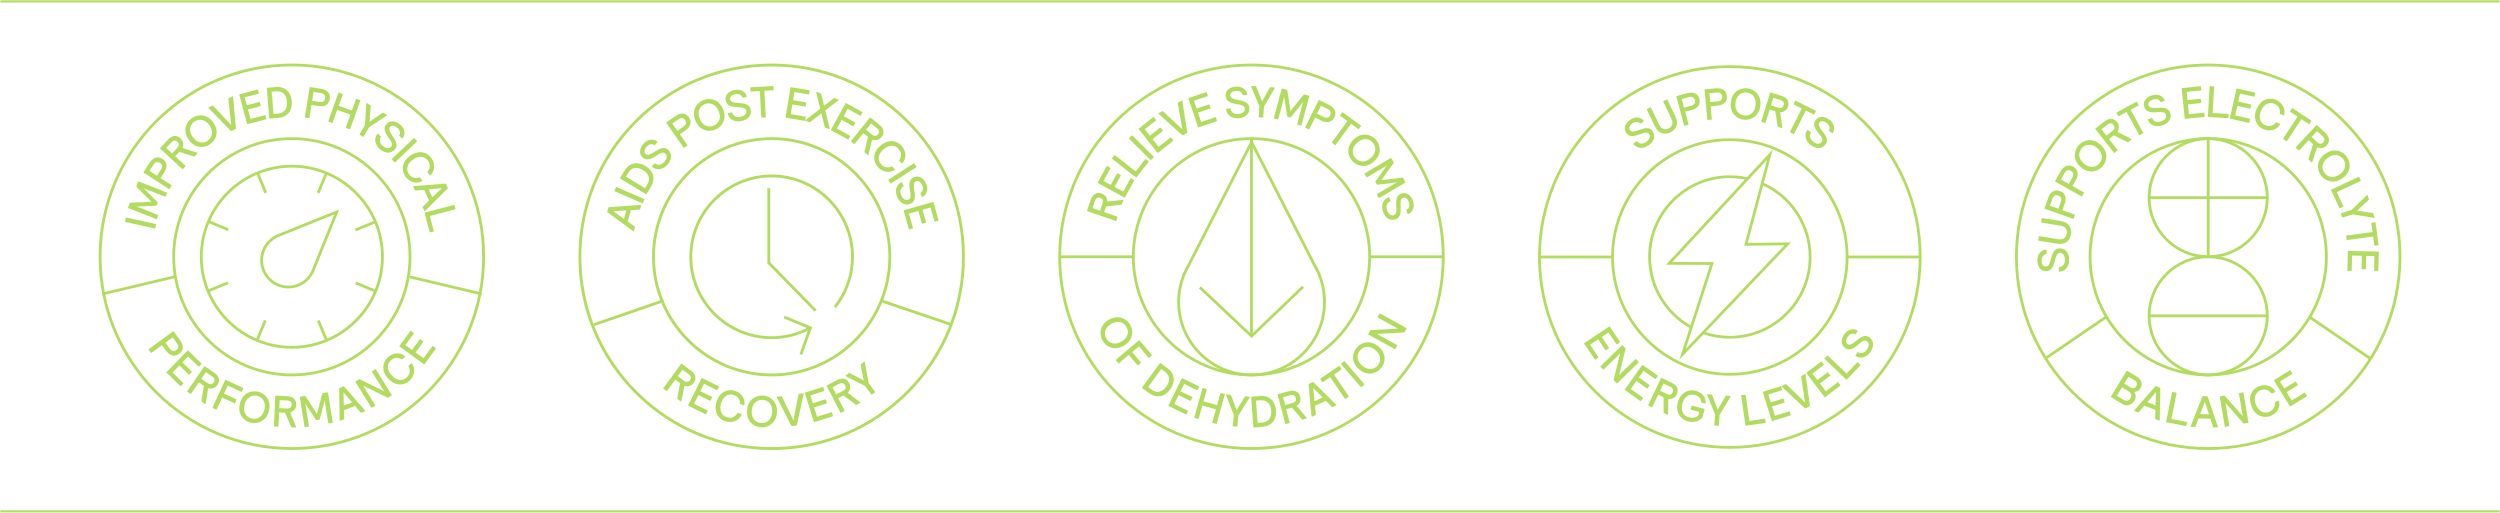 <svg xmlns="http://www.w3.org/2000/svg" fill="none" viewBox="0 0 1014 208" height="208" width="1014">
<mask fill="white" id="path-1-inside-1_2395_2066">
<path d="M0 0H1014V208H0V0Z"></path>
</mask>
<path mask="url(#path-1-inside-1_2395_2066)" fill="#B2DC5F" d="M0 1H1014V-1H0V1ZM1014 207H0V209H1014V207Z"></path>
<path fill="#B2DC5F" d="M62.763 92.681L50.856 90.038C50.736 90.011 50.696 89.945 50.723 89.825L51.05 88.356C51.077 88.236 51.143 88.196 51.263 88.223L63.17 90.866C63.29 90.892 63.33 90.959 63.304 91.079L62.977 92.548C62.95 92.668 62.883 92.708 62.763 92.681Z"></path>
<path fill="#B2DC5F" d="M63.386 88.857L52.027 84.412C51.913 84.365 51.88 84.298 51.927 84.178L52.621 82.409C52.667 82.296 52.754 82.209 52.895 82.209L61.424 81.869L55.391 75.828C55.291 75.735 55.284 75.615 55.331 75.495L56.025 73.726C56.071 73.613 56.138 73.579 56.258 73.626L67.618 78.071C67.738 78.118 67.765 78.184 67.718 78.305L67.184 79.673C67.137 79.793 67.071 79.82 66.951 79.773L58.301 76.389L63.847 81.949C63.927 82.035 63.96 82.149 63.92 82.249L63.513 83.284C63.473 83.384 63.373 83.444 63.253 83.45L55.404 83.771L64.054 87.155C64.174 87.201 64.201 87.268 64.154 87.388L63.62 88.757C63.573 88.877 63.507 88.903 63.386 88.857Z"></path>
<path fill="#B2DC5F" d="M68.534 76.669L58.289 70.042C58.183 69.975 58.169 69.902 58.236 69.795L60.672 66.031C62.134 63.775 64.063 63.267 65.918 64.469C67.754 65.657 68.101 67.632 66.639 69.888L65.117 72.238L69.542 75.101C69.649 75.168 69.662 75.241 69.596 75.348L68.775 76.609C68.708 76.716 68.635 76.729 68.528 76.663L68.534 76.669ZM65.271 68.807C65.992 67.692 65.905 66.738 64.877 66.077C63.856 65.416 62.948 65.724 62.227 66.838L60.619 69.321L63.662 71.29L65.271 68.807Z"></path>
<path fill="#B2DC5F" d="M73.936 68.586L64.993 60.29C64.899 60.203 64.899 60.13 64.986 60.037L68.156 56.619C69.745 54.911 71.62 54.624 73.229 56.112C74.45 57.247 74.51 58.769 73.996 60.003L80.083 61.959C80.21 62.005 80.204 62.092 80.117 62.186L78.995 63.394C78.909 63.487 78.835 63.487 78.695 63.454L72.722 61.605L71.073 63.38L75.204 67.211C75.298 67.298 75.298 67.372 75.211 67.465L74.183 68.566C74.097 68.66 74.023 68.66 73.93 68.573L73.936 68.586ZM71.887 59.956C72.728 59.049 72.735 58.201 71.961 57.48C71.186 56.76 70.339 56.833 69.498 57.741L67.409 59.99L69.798 62.212L71.887 59.963V59.956Z"></path>
<path fill="#B2DC5F" d="M76.618 56.767C74.082 53.27 75.316 49.739 77.752 47.97C80.195 46.202 83.926 46.135 86.463 49.632C88.999 53.129 87.764 56.66 85.328 58.429C82.885 60.197 79.154 60.264 76.618 56.767ZM84.901 50.767C83.025 48.184 80.536 48.104 78.78 49.379C77.025 50.653 76.318 53.043 78.193 55.626C80.069 58.209 82.558 58.289 84.313 57.014C86.069 55.739 86.776 53.35 84.901 50.767Z"></path>
<path fill="#B2DC5F" d="M93.584 53.049L84.573 43.819C84.533 43.779 84.513 43.765 84.493 43.739C84.473 43.692 84.48 43.625 84.593 43.572L86.155 42.851C86.289 42.791 86.355 42.818 86.442 42.918L93.784 50.707L92.629 40.061C92.609 39.934 92.629 39.861 92.769 39.801L94.331 39.08C94.445 39.027 94.498 39.06 94.525 39.107C94.538 39.14 94.525 39.16 94.538 39.22L95.699 52.068C95.719 52.195 95.699 52.269 95.579 52.322L93.85 53.116C93.737 53.169 93.664 53.143 93.577 53.043L93.584 53.049Z"></path>
<path fill="#B2DC5F" d="M100.18 50.226L97.063 38.439C97.029 38.319 97.063 38.252 97.19 38.219L104.418 36.31C104.538 36.277 104.605 36.31 104.638 36.437L104.992 37.772C105.025 37.892 104.992 37.959 104.865 37.992L99.265 39.474L100.12 42.697L105.199 41.356C105.319 41.322 105.386 41.356 105.419 41.483L105.78 42.837C105.813 42.958 105.78 43.024 105.653 43.058L100.574 44.399L101.588 48.25L107.448 46.702C107.568 46.668 107.635 46.702 107.668 46.829L108.022 48.163C108.055 48.284 108.022 48.35 107.895 48.384L100.407 50.366C100.287 50.399 100.22 50.366 100.186 50.239L100.18 50.226Z"></path>
<path fill="#B2DC5F" d="M109.209 47.937L108.221 35.783C108.207 35.656 108.261 35.603 108.388 35.589L112.018 35.296C115.182 35.035 117.992 36.877 118.339 41.075C118.686 45.274 116.203 47.55 113.04 47.803L109.409 48.097C109.282 48.11 109.229 48.057 109.215 47.93L109.209 47.937ZM112.733 46.081C115.075 45.888 116.657 44.339 116.403 41.229C116.15 38.119 114.334 36.844 111.998 37.038L110.21 37.184L110.944 46.228L112.733 46.081Z"></path>
<path fill="#B2DC5F" d="M123.641 47.483L125.596 35.45C125.616 35.323 125.676 35.283 125.803 35.303L130.228 36.024C132.884 36.457 134.119 38.019 133.765 40.195C133.418 42.357 131.743 43.465 129.094 43.032L126.33 42.584L125.489 47.79C125.469 47.917 125.409 47.957 125.283 47.937L123.794 47.697C123.667 47.677 123.627 47.617 123.647 47.49L123.641 47.483ZM129.521 41.336C130.829 41.55 131.67 41.083 131.863 39.881C132.057 38.68 131.409 37.972 130.101 37.759L127.178 37.285L126.597 40.862L129.521 41.336Z"></path>
<path fill="#B2DC5F" d="M133.157 49.118L137.282 37.645C137.322 37.525 137.395 37.491 137.509 37.538L138.924 38.045C139.044 38.085 139.077 38.159 139.03 38.272L137.355 42.931L142.721 44.859L144.396 40.201C144.437 40.081 144.51 40.047 144.623 40.094L146.038 40.601C146.158 40.641 146.192 40.715 146.145 40.828L142.02 52.301C141.98 52.422 141.907 52.455 141.794 52.408L140.379 51.901C140.258 51.861 140.225 51.787 140.272 51.674L142.127 46.508L136.761 44.579L134.906 49.745C134.866 49.865 134.792 49.899 134.679 49.852L133.264 49.345C133.144 49.305 133.11 49.231 133.157 49.118Z"></path>
<path fill="#B2DC5F" d="M145.872 54.464L148.041 50.7L148.561 41.97C148.561 41.93 148.561 41.89 148.581 41.856C148.615 41.796 148.682 41.79 148.762 41.836L150.257 42.697C150.363 42.757 150.397 42.817 150.39 42.938L149.896 49.365L155.209 45.721C155.309 45.654 155.376 45.647 155.483 45.714L156.978 46.575C157.058 46.622 157.084 46.675 157.051 46.742C157.031 46.775 156.998 46.795 156.944 46.822L149.676 51.634L147.507 55.398C147.447 55.505 147.373 55.525 147.26 55.465L145.952 54.711C145.845 54.651 145.825 54.578 145.885 54.464H145.872Z"></path>
<path fill="#B2DC5F" d="M153.061 54.324C153.141 54.223 153.214 54.217 153.314 54.297L154.476 55.251C154.576 55.331 154.569 55.398 154.502 55.505C153.648 56.686 153.942 58.108 155.256 59.189C156.598 60.29 157.873 60.437 158.707 59.423C159.388 58.588 158.694 57.32 157.639 55.899C156.064 53.75 155.383 52.008 156.705 50.399C158.14 48.657 160.482 49.024 162.224 50.459C164.327 52.188 164.527 54.577 163.359 56.079C163.279 56.179 163.205 56.186 163.105 56.106L161.944 55.151C161.844 55.071 161.851 55.004 161.917 54.898C162.571 53.903 162.171 52.668 161.103 51.794C160.049 50.926 158.867 50.699 158.2 51.52C157.439 52.448 158.2 53.723 159.261 55.198C160.576 57.067 161.51 58.956 160.249 60.491C158.62 62.473 156.284 62.293 154.108 60.504C152.033 58.795 151.579 56.152 153.061 54.324Z"></path>
<path fill="#B2DC5F" d="M158.956 64.442L167.812 56.053C167.906 55.966 167.979 55.966 168.066 56.059L169.101 57.154C169.187 57.247 169.187 57.321 169.101 57.407L160.244 65.797C160.15 65.884 160.077 65.884 159.99 65.79L158.956 64.696C158.869 64.602 158.869 64.529 158.956 64.442Z"></path>
<path fill="#B2DC5F" d="M166.361 63.16C169.986 60.578 173.316 61.792 174.938 64.075C176.593 66.397 176.54 69.254 174.517 71.116C174.411 71.216 174.337 71.176 174.264 71.076L173.423 69.895C173.363 69.808 173.363 69.715 173.443 69.615C174.638 68.106 174.584 66.578 173.523 65.089C172.402 63.514 170.099 62.88 167.483 64.742C164.866 66.604 164.713 68.98 165.841 70.562C166.902 72.051 168.33 72.598 170.146 71.964C170.266 71.924 170.353 71.951 170.419 72.037L171.254 73.205C171.334 73.319 171.334 73.412 171.194 73.492C168.771 74.76 166.088 73.893 164.433 71.57C162.811 69.294 162.751 65.743 166.368 63.167L166.361 63.16Z"></path>
<path fill="#B2DC5F" d="M167.819 75.482L180.653 74.481C180.773 74.481 180.86 74.501 180.927 74.647L181.614 76.149C181.681 76.296 181.641 76.376 181.561 76.469L172.417 85.526C172.284 85.666 172.157 85.647 172.084 85.48L171.436 84.065C171.376 83.931 171.409 83.878 171.51 83.791L174.026 81.355L172.023 76.983L168.539 77.297C168.413 77.317 168.346 77.304 168.286 77.177L167.638 75.762C167.565 75.602 167.632 75.488 167.825 75.482H167.819ZM175.361 80.073L179.198 76.343L173.872 76.81L175.367 80.073H175.361Z"></path>
<path fill="#B2DC5F" d="M172.362 86.207L184.155 83.097C184.275 83.064 184.342 83.097 184.375 83.224L184.762 84.679C184.796 84.799 184.762 84.866 184.636 84.899L174.351 87.609L175.952 93.696C175.986 93.816 175.952 93.883 175.826 93.916L174.491 94.27C174.371 94.303 174.304 94.27 174.27 94.143L172.235 86.427C172.201 86.307 172.235 86.241 172.362 86.207Z"></path>
<path fill="#B2DC5F" d="M60.337 141.604L70.181 134.409C70.281 134.335 70.355 134.349 70.435 134.449L73.078 138.066C74.666 140.236 74.446 142.218 72.664 143.519C70.895 144.807 68.926 144.427 67.345 142.258L65.696 140.002L61.438 143.112C61.338 143.186 61.264 143.172 61.184 143.072L60.297 141.857C60.223 141.757 60.236 141.684 60.337 141.604ZM68.846 141.357C69.627 142.431 70.548 142.685 71.536 141.971C72.524 141.257 72.557 140.296 71.77 139.221L70.021 136.832L67.098 138.967L68.846 141.357Z"></path>
<path fill="#B2DC5F" d="M67.568 150.915L76.077 142.185C76.164 142.098 76.244 142.091 76.331 142.185L81.684 147.404C81.77 147.491 81.777 147.571 81.684 147.658L80.723 148.645C80.636 148.732 80.556 148.739 80.469 148.645L76.324 144.601L73.995 146.99L77.759 150.661C77.846 150.748 77.853 150.828 77.759 150.915L76.785 151.916C76.698 152.003 76.618 152.009 76.531 151.916L72.767 148.245L69.99 151.095L74.329 155.326C74.415 155.413 74.422 155.493 74.329 155.58L73.368 156.568C73.281 156.655 73.201 156.661 73.114 156.568L67.568 151.162C67.481 151.075 67.474 150.995 67.568 150.908V150.915Z"></path>
<path fill="#B2DC5F" d="M75.949 158.664L82.85 148.612C82.924 148.506 82.997 148.492 83.097 148.566L86.942 151.209C88.864 152.53 89.418 154.346 88.183 156.148C87.235 157.522 85.74 157.803 84.446 157.476L83.398 163.783C83.371 163.916 83.284 163.923 83.177 163.85L81.816 162.915C81.709 162.842 81.696 162.768 81.709 162.628L82.663 156.455L80.668 155.086L77.478 159.725C77.404 159.825 77.331 159.845 77.231 159.772L75.989 158.917C75.889 158.844 75.869 158.771 75.942 158.67L75.949 158.664ZM84.185 155.38C85.206 156.081 86.047 155.961 86.648 155.093C87.249 154.219 87.055 153.391 86.034 152.69L83.504 150.955L81.656 153.645L84.185 155.38Z"></path>
<path fill="#B2DC5F" d="M86.205 165.25L91.331 154.185C91.384 154.071 91.458 154.044 91.571 154.098L98.586 157.348C98.699 157.402 98.726 157.475 98.672 157.588L98.092 158.843C98.038 158.957 97.965 158.983 97.852 158.93L92.365 156.387L90.85 159.657L95.816 161.953C95.929 162.007 95.956 162.08 95.903 162.194L95.315 163.462C95.262 163.575 95.189 163.602 95.075 163.549L90.109 161.253L87.894 166.038C87.84 166.151 87.767 166.178 87.653 166.125L86.285 165.491C86.172 165.437 86.145 165.364 86.198 165.25H86.205Z"></path>
<path fill="#B2DC5F" d="M97.299 163.696C98.34 159.505 101.824 158.17 104.747 158.891C107.671 159.611 110.134 162.421 109.099 166.619C108.058 170.817 104.574 172.146 101.651 171.425C98.727 170.704 96.264 167.894 97.299 163.696ZM107.224 166.152C107.991 163.055 106.443 161.1 104.334 160.579C102.225 160.059 99.949 161.066 99.181 164.163C98.414 167.26 99.962 169.216 102.071 169.736C104.18 170.257 106.456 169.249 107.224 166.152Z"></path>
<path fill="#B2DC5F" d="M111.102 172.839L111.649 160.658C111.649 160.532 111.709 160.478 111.836 160.485L116.495 160.692C118.824 160.799 120.259 162.047 120.159 164.229C120.086 165.898 118.964 166.919 117.683 167.333L120.126 173.239C120.172 173.366 120.099 173.42 119.972 173.413L118.324 173.34C118.197 173.34 118.15 173.28 118.083 173.146L115.634 167.399L113.218 167.293L112.964 172.919C112.964 173.046 112.904 173.093 112.777 173.093L111.276 173.026C111.149 173.026 111.095 172.966 111.102 172.839ZM116.361 165.698C117.596 165.751 118.25 165.21 118.297 164.149C118.344 163.095 117.743 162.487 116.508 162.434L113.445 162.294L113.298 165.551L116.361 165.691V165.698Z"></path>
<path fill="#B2DC5F" d="M123.515 173.147L121.606 161.106C121.586 160.979 121.633 160.919 121.753 160.899L123.628 160.599C123.755 160.579 123.869 160.619 123.942 160.732L128.547 167.914L130.703 159.658C130.736 159.524 130.837 159.458 130.957 159.438L132.832 159.137C132.959 159.117 133.019 159.164 133.039 159.284L134.948 171.325C134.968 171.451 134.921 171.511 134.801 171.531L133.346 171.765C133.219 171.785 133.159 171.738 133.139 171.618L131.684 162.441L129.695 170.036C129.662 170.15 129.582 170.237 129.475 170.25L128.374 170.423C128.267 170.444 128.167 170.383 128.1 170.283L123.855 163.676L125.31 172.853C125.33 172.98 125.284 173.04 125.163 173.06L123.708 173.293C123.582 173.313 123.522 173.267 123.502 173.147H123.515Z"></path>
<path fill="#B2DC5F" d="M137.744 170.457L137.57 157.582C137.584 157.462 137.604 157.375 137.757 157.322L139.299 156.735C139.452 156.675 139.526 156.728 139.613 156.808L148.062 166.519C148.196 166.659 148.162 166.786 147.996 166.853L146.541 167.407C146.407 167.46 146.354 167.42 146.274 167.313L144.011 164.644L139.519 166.359L139.606 169.856C139.619 169.99 139.606 170.05 139.466 170.103L138.011 170.657C137.844 170.724 137.737 170.644 137.744 170.45V170.457ZM142.81 163.222L139.339 159.158L139.459 164.504L142.81 163.222Z"></path>
<path fill="#B2DC5F" d="M150.604 165.304L144.164 154.953C144.097 154.846 144.117 154.772 144.224 154.706L145.578 153.865C145.685 153.798 145.779 153.785 145.899 153.838L155.79 158.71L150.864 150.795C150.798 150.688 150.818 150.614 150.925 150.548L152.206 149.753C152.313 149.687 152.386 149.707 152.453 149.813L158.894 160.165C158.96 160.272 158.94 160.345 158.834 160.412L157.479 161.253C157.372 161.32 157.278 161.333 157.158 161.28L147.254 156.394L152.186 164.33C152.253 164.437 152.233 164.51 152.126 164.577L150.844 165.371C150.738 165.438 150.664 165.418 150.597 165.311L150.604 165.304Z"></path>
<path fill="#B2DC5F" d="M157.515 153.638C154.459 150.408 155.199 146.937 157.228 145.015C159.297 143.053 162.141 142.712 164.263 144.461C164.377 144.554 164.35 144.628 164.256 144.714L163.202 145.716C163.122 145.789 163.035 145.802 162.922 145.736C161.26 144.761 159.758 145.028 158.43 146.283C157.021 147.618 156.714 149.98 158.924 152.31C161.133 154.639 163.509 154.466 164.917 153.131C166.245 151.876 166.592 150.388 165.711 148.672C165.651 148.559 165.665 148.465 165.745 148.392L166.786 147.404C166.893 147.304 166.979 147.297 167.08 147.424C168.668 149.647 168.188 152.43 166.119 154.392C164.09 156.314 160.579 156.868 157.522 153.638H157.515Z"></path>
<path fill="#B2DC5F" d="M171.936 147.731L162.071 140.549C161.971 140.476 161.958 140.402 162.031 140.296L166.436 134.249C166.509 134.149 166.583 134.135 166.69 134.209L167.804 135.023C167.904 135.096 167.918 135.17 167.844 135.277L164.434 139.962L167.13 141.924L170.227 137.673C170.3 137.573 170.374 137.559 170.481 137.633L171.615 138.454C171.715 138.527 171.729 138.6 171.655 138.707L168.558 142.959L171.775 145.301L175.346 140.402C175.42 140.302 175.493 140.289 175.6 140.362L176.714 141.177C176.814 141.25 176.828 141.323 176.754 141.43L172.189 147.697C172.116 147.798 172.042 147.811 171.936 147.737V147.731Z"></path>
<path fill="#B2DC5F" d="M129.641 129.777L128.586 130.211L131.835 138.105L132.89 137.671L129.641 129.777Z"></path>
<path fill="#B2DC5F" d="M107.081 129.727L103.801 137.607L104.854 138.046L108.135 130.165L107.081 129.727Z"></path>
<path fill="#B2DC5F" d="M84.721 118.511L84.32 117.443L84.427 117.403L92.276 114.159L92.716 115.214L84.721 118.511Z"></path>
<path fill="#B2DC5F" d="M118.372 182.497C75.169 182.497 40.016 147.344 40.016 104.141C40.016 60.938 75.169 25.785 118.372 25.785C161.574 25.785 196.727 60.938 196.727 104.141C196.727 147.344 161.574 182.497 118.372 182.497ZM118.372 26.927C75.796 26.927 41.157 61.566 41.157 104.141C41.157 146.716 75.796 181.356 118.372 181.356C160.947 181.356 195.586 146.716 195.586 104.141C195.586 61.566 160.947 26.927 118.372 26.927Z"></path>
<path fill="#B2DC5F" d="M118.367 152.65C111.887 152.65 105.593 151.388 99.659 148.905C87.826 143.96 78.275 134.309 73.463 122.435C71.087 116.602 69.879 110.448 69.879 104.141C69.879 97.834 71.16 91.273 73.677 85.306C78.602 73.593 88.186 64.102 99.966 59.27C105.786 56.867 111.98 55.652 118.367 55.652C124.755 55.652 131.062 56.887 136.915 59.323C148.675 64.195 158.24 73.713 163.152 85.446C165.628 91.4 166.876 97.687 166.876 104.134C166.876 110.582 165.661 116.735 163.259 122.575C158.366 134.435 148.775 144.053 136.949 148.952C131.049 151.401 124.795 152.643 118.367 152.643V152.65ZM118.367 56.787C112.127 56.787 106.08 57.975 100.4 60.318C88.894 65.036 79.537 74.307 74.731 85.74C72.268 91.567 71.02 97.754 71.02 104.134C71.02 110.515 72.195 116.301 74.517 122.001C79.223 133.594 88.547 143.019 100.1 147.851C105.893 150.28 112.04 151.508 118.367 151.508C124.695 151.508 130.748 150.294 136.515 147.904C148.061 143.119 157.425 133.728 162.204 122.141C164.547 116.442 165.735 110.381 165.735 104.134C165.735 97.887 164.513 91.693 162.097 85.88C157.305 74.42 147.968 65.123 136.481 60.364C130.768 57.982 124.675 56.78 118.367 56.78V56.787ZM118.367 141.437C113.375 141.437 108.53 140.462 103.964 138.547C94.867 134.736 87.519 127.307 83.801 118.164C81.993 113.705 81.072 108.986 81.072 104.141C81.072 99.295 82.059 94.21 84.015 89.611C87.826 80.607 95.194 73.319 104.238 69.628C108.73 67.779 113.489 66.845 118.367 66.845C123.246 66.845 128.105 67.793 132.61 69.662C141.647 73.399 149.009 80.708 152.793 89.718C154.709 94.283 155.683 99.135 155.683 104.141C155.683 109.147 154.749 113.779 152.9 118.27C149.163 127.401 141.794 134.809 132.684 138.58C128.152 140.476 123.333 141.437 118.367 141.437ZM118.367 67.98C113.635 67.98 109.024 68.887 104.672 70.676C95.909 74.26 88.76 81.322 85.07 90.052C83.174 94.51 82.213 99.249 82.213 104.134C82.213 109.02 83.101 113.405 84.856 117.73C88.46 126.593 95.588 133.795 104.405 137.492C108.83 139.354 113.529 140.295 118.367 140.295C123.206 140.295 127.845 139.361 132.243 137.526C141.073 133.868 148.221 126.687 151.846 117.837C153.634 113.478 154.542 108.866 154.542 104.134C154.542 99.402 153.601 94.577 151.739 90.152C148.068 81.415 140.933 74.327 132.17 70.703C127.805 68.887 123.16 67.973 118.367 67.973V67.98Z"></path>
<path fill="#B2DC5F" d="M116.956 116.989C113.913 116.989 111.05 115.801 108.894 113.652C104.442 109.2 104.435 101.958 108.88 97.513C109.975 96.419 111.243 95.578 112.651 95.004L137.633 84.919L127.261 110.481C126.707 111.649 125.953 112.717 125.019 113.652C122.863 115.807 120 116.995 116.956 116.995V116.989ZM135.571 86.975L113.079 96.052C111.81 96.566 110.669 97.326 109.688 98.314C105.683 102.319 105.69 108.833 109.701 112.844C111.644 114.78 114.22 115.848 116.963 115.848C119.706 115.848 122.282 114.78 124.225 112.837C125.066 111.996 125.74 111.042 126.234 109.994L126.274 109.907L126.661 108.94L135.577 86.968L135.571 86.975Z"></path>
<path fill="#B2DC5F" d="M104.922 69.801L103.867 70.236L107.253 78.442L108.308 78.007L104.922 69.801Z"></path>
<path fill="#B2DC5F" d="M131.923 69.836L128.512 78.031L129.565 78.47L132.977 70.275L131.923 69.836Z"></path>
<path fill="#B2DC5F" d="M144.386 93.817L143.945 92.762L152.035 89.425L152.488 90.466L152.275 90.566L144.386 93.817Z"></path>
<path fill="#B2DC5F" d="M92.416 93.736L84.32 90.365L84.754 89.311L84.981 89.404L92.85 92.681L92.416 93.736Z"></path>
<path fill="#B2DC5F" d="M152.03 118.604L151.937 118.564L144.055 115.294L144.495 114.239L152.478 117.556L152.03 118.604Z"></path>
<path fill="#B2DC5F" d="M70.52 111.74L41.359 118.676L41.622 119.78L70.782 112.843L70.52 111.74Z"></path>
<path fill="#B2DC5F" d="M166.329 111.743L166.066 112.847L195.226 119.788L195.488 118.684L166.329 111.743Z"></path>
<path fill="#B2DC5F" d="M256.8 93.716L246.395 86.134C246.308 86.054 246.255 85.981 246.295 85.827L246.749 84.239C246.795 84.085 246.882 84.052 246.996 84.025L259.83 83.097C260.024 83.077 260.104 83.177 260.057 83.351L259.63 84.853C259.59 84.986 259.53 85.006 259.396 85.006L255.906 85.22L254.584 89.845L257.434 91.874C257.548 91.941 257.588 91.994 257.548 92.134L257.12 93.636C257.067 93.809 256.947 93.85 256.793 93.729L256.8 93.716ZM254.05 85.32L248.711 85.66L253.062 88.77L254.05 85.326V85.32Z"></path>
<path fill="#B2DC5F" d="M260.519 82.444L249.346 77.605C249.232 77.552 249.206 77.485 249.252 77.365L249.846 75.99C249.9 75.87 249.967 75.85 250.087 75.896L261.259 80.735C261.373 80.788 261.4 80.855 261.353 80.975L260.752 82.357C260.705 82.471 260.632 82.497 260.519 82.45V82.444Z"></path>
<path fill="#B2DC5F" d="M262.02 78.732L251.575 72.438C251.468 72.372 251.448 72.305 251.515 72.192L253.391 69.075C255.026 66.358 258.163 65.144 261.773 67.326C265.384 69.502 265.778 72.839 264.143 75.555L262.267 78.672C262.201 78.779 262.127 78.799 262.02 78.732ZM262.574 74.794C263.782 72.785 263.455 70.59 260.779 68.981C258.109 67.373 256.014 68.1 254.805 70.109L253.878 71.644L261.647 76.329L262.574 74.794Z"></path>
<path fill="#B2DC5F" d="M264.47 67.673C264.377 67.586 264.37 67.513 264.457 67.419L265.458 66.291C265.538 66.198 265.605 66.205 265.712 66.278C266.86 67.172 268.295 66.939 269.423 65.657C270.577 64.356 270.764 63.088 269.79 62.22C268.989 61.506 267.687 62.153 266.226 63.154C264.01 64.65 262.248 65.264 260.686 63.882C258.991 62.38 259.451 60.051 260.953 58.362C262.762 56.32 265.158 56.213 266.62 57.435C266.713 57.515 266.72 57.595 266.633 57.688L265.632 58.816C265.545 58.91 265.485 58.903 265.378 58.83C264.41 58.135 263.156 58.489 262.241 59.524C261.334 60.545 261.06 61.719 261.854 62.42C262.755 63.215 264.063 62.507 265.572 61.499C267.494 60.251 269.409 59.383 270.898 60.705C272.82 62.407 272.553 64.736 270.684 66.845C268.902 68.861 266.239 69.208 264.464 67.666L264.47 67.673Z"></path>
<path fill="#B2DC5F" d="M277.249 59.871L270.261 49.879C270.188 49.772 270.201 49.699 270.301 49.626L273.979 47.056C276.188 45.514 278.164 45.775 279.425 47.583C280.68 49.379 280.253 51.334 278.05 52.876L275.761 54.478L278.784 58.796C278.858 58.903 278.845 58.976 278.738 59.05L277.503 59.911C277.396 59.984 277.323 59.971 277.249 59.864V59.871ZM277.189 51.361C278.277 50.6 278.551 49.686 277.857 48.684C277.156 47.683 276.202 47.63 275.114 48.398L272.691 50.093L274.767 53.063L277.196 51.368L277.189 51.361Z"></path>
<path fill="#B2DC5F" d="M282.091 49.066C280.349 45.101 282.297 41.918 285.061 40.703C287.824 39.488 291.488 40.209 293.23 44.167C294.965 48.131 293.016 51.315 290.26 52.53C287.503 53.744 283.833 53.023 282.091 49.066ZM291.455 44.948C290.166 42.024 287.75 41.424 285.761 42.298C283.772 43.172 282.584 45.361 283.866 48.285C285.154 51.208 287.57 51.809 289.559 50.934C291.548 50.06 292.736 47.871 291.455 44.948Z"></path>
<path fill="#B2DC5F" d="M295.177 46.108C295.151 45.981 295.191 45.921 295.311 45.895L296.779 45.568C296.906 45.541 296.946 45.587 296.993 45.701C297.393 47.103 298.695 47.75 300.357 47.383C302.052 47.009 302.953 46.095 302.673 44.82C302.439 43.766 301.011 43.532 299.235 43.485C296.572 43.392 294.784 42.851 294.336 40.829C293.849 38.62 295.585 37.011 297.787 36.524C300.443 35.937 302.439 37.258 302.906 39.1C302.933 39.227 302.893 39.287 302.773 39.314L301.304 39.641C301.178 39.667 301.138 39.621 301.091 39.507C300.71 38.379 299.496 37.932 298.147 38.233C296.819 38.526 295.912 39.314 296.139 40.348C296.399 41.523 297.867 41.71 299.689 41.79C301.972 41.91 304.028 42.331 304.455 44.279C305.009 46.782 303.427 48.511 300.677 49.112C298.054 49.692 295.698 48.417 295.171 46.128L295.177 46.108Z"></path>
<path fill="#B2DC5F" d="M308.766 47.537L308.165 36.918L304.568 37.125C304.441 37.125 304.388 37.085 304.381 36.958L304.301 35.583C304.301 35.456 304.341 35.403 304.468 35.396L313.525 34.883C313.651 34.876 313.705 34.922 313.712 35.049L313.792 36.424C313.792 36.551 313.752 36.604 313.625 36.611L310.027 36.818L310.628 47.43C310.628 47.557 310.588 47.61 310.461 47.624L308.959 47.71C308.833 47.71 308.779 47.664 308.773 47.544L308.766 47.537Z"></path>
<path fill="#B2DC5F" d="M318.629 47.544L320.638 35.51C320.658 35.383 320.718 35.343 320.845 35.363L328.226 36.591C328.353 36.611 328.393 36.678 328.373 36.798L328.146 38.16C328.126 38.287 328.066 38.327 327.939 38.307L322.22 37.352L321.672 40.643L326.858 41.51C326.985 41.53 327.025 41.59 327.005 41.717L326.771 43.099C326.751 43.226 326.691 43.266 326.564 43.246L321.379 42.378L320.724 46.309L326.705 47.31C326.831 47.33 326.871 47.39 326.851 47.517L326.625 48.879C326.605 49.005 326.544 49.045 326.418 49.026L318.769 47.751C318.642 47.731 318.602 47.664 318.622 47.544H318.629Z"></path>
<path fill="#B2DC5F" d="M326.565 48.839C326.571 48.805 326.598 48.792 326.631 48.745L332.705 44.08L331.063 37.452C331.063 37.399 331.056 37.372 331.063 37.339C331.083 37.272 331.15 37.252 331.23 37.285L332.912 37.873C333.032 37.913 333.059 37.94 333.085 38.126L334.253 42.898L338.131 39.882C338.265 39.775 338.305 39.755 338.425 39.795L340.1 40.376C340.187 40.402 340.227 40.456 340.2 40.522C340.187 40.556 340.167 40.569 340.127 40.616L334.721 44.787L336.576 52.216C336.576 52.269 336.589 52.296 336.576 52.329C336.556 52.396 336.489 52.416 336.403 52.383L334.707 51.789C334.587 51.748 334.56 51.722 334.514 51.528L333.159 45.982L328.654 49.486C328.5 49.606 328.46 49.613 328.34 49.566L326.645 48.979C326.558 48.945 326.525 48.879 326.545 48.832L326.565 48.839Z"></path>
<path fill="#B2DC5F" d="M337.051 52.589L342.931 41.903C342.991 41.79 343.065 41.77 343.178 41.83L349.732 45.434C349.846 45.494 349.866 45.568 349.806 45.681L349.145 46.889C349.085 46.996 349.011 47.023 348.898 46.956L343.819 44.166L342.21 47.089L346.815 49.626C346.929 49.686 346.949 49.759 346.889 49.873L346.215 51.094C346.155 51.207 346.081 51.227 345.975 51.167L341.369 48.638L339.447 52.122L344.76 55.045C344.873 55.105 344.893 55.178 344.833 55.292L344.166 56.5C344.106 56.614 344.032 56.633 343.926 56.574L337.138 52.836C337.024 52.776 337.004 52.702 337.064 52.589H337.051Z"></path>
<path fill="#B2DC5F" d="M345.189 57.221L352.797 47.71C352.878 47.61 352.951 47.604 353.051 47.684L356.689 50.594C358.504 52.049 358.931 53.904 357.563 55.606C356.522 56.908 355.013 57.074 353.738 56.661L352.237 62.868C352.203 63.001 352.11 62.995 352.017 62.914L350.728 61.887C350.628 61.806 350.622 61.733 350.648 61.593L352.05 55.506L350.161 53.998L346.65 58.389C346.57 58.489 346.497 58.496 346.397 58.416L345.222 57.475C345.122 57.395 345.115 57.321 345.195 57.221H345.189ZM353.632 54.551C354.599 55.326 355.447 55.266 356.108 54.445C356.769 53.617 356.635 52.776 355.674 52.009L353.285 50.093L351.249 52.643L353.638 54.551H353.632Z"></path>
<path fill="#B2DC5F" d="M357.13 59.063C360.508 56.173 363.938 57.094 365.753 59.217C367.602 61.386 367.802 64.236 365.947 66.265C365.847 66.372 365.78 66.338 365.693 66.245L364.752 65.144C364.679 65.064 364.679 64.97 364.752 64.863C365.807 63.255 365.62 61.74 364.432 60.352C363.171 58.883 360.828 58.456 358.385 60.538C355.949 62.627 356.002 65.01 357.257 66.478C358.445 67.867 359.913 68.287 361.662 67.5C361.782 67.446 361.869 67.466 361.936 67.546L362.87 68.634C362.964 68.741 362.97 68.835 362.837 68.921C360.534 70.39 357.784 69.769 355.936 67.6C354.12 65.477 353.746 61.947 357.124 59.057L357.13 59.063Z"></path>
<path fill="#B2DC5F" d="M360.353 72.852L370.625 66.278C370.732 66.211 370.805 66.225 370.872 66.332L371.686 67.6C371.753 67.706 371.733 67.78 371.633 67.847L361.361 74.414C361.254 74.481 361.181 74.467 361.114 74.361L360.306 73.093C360.24 72.986 360.253 72.912 360.36 72.846L360.353 72.852Z"></path>
<path fill="#B2DC5F" d="M365.632 73.907C365.746 73.854 365.819 73.88 365.873 73.994L366.52 75.356C366.573 75.469 366.54 75.522 366.433 75.596C365.158 76.297 364.811 77.712 365.539 79.253C366.286 80.828 367.381 81.502 368.562 80.942C369.537 80.481 369.45 79.033 369.096 77.291C368.589 74.668 368.716 72.799 370.598 71.912C372.64 70.944 374.603 72.279 375.577 74.321C376.745 76.79 375.897 79.033 374.202 79.894C374.089 79.947 374.015 79.921 373.962 79.807L373.314 78.446C373.261 78.332 373.294 78.279 373.401 78.205C374.422 77.585 374.583 76.297 373.995 75.042C373.408 73.807 372.44 73.1 371.479 73.553C370.391 74.067 370.538 75.549 370.865 77.338C371.259 79.594 371.299 81.703 369.497 82.55C367.181 83.652 365.138 82.49 363.937 79.941C362.782 77.505 363.51 74.922 365.626 73.9L365.632 73.907Z"></path>
<path fill="#B2DC5F" d="M366.656 85.24L378.416 81.957C378.536 81.923 378.603 81.957 378.636 82.083L380.652 89.291C380.685 89.418 380.652 89.478 380.525 89.512L379.197 89.885C379.077 89.919 379.01 89.885 378.976 89.759L377.415 84.172L374.198 85.073L375.613 90.139C375.646 90.259 375.613 90.326 375.486 90.359L374.138 90.74C374.017 90.773 373.951 90.74 373.917 90.613L372.502 85.547L368.665 86.622L370.3 92.462C370.333 92.582 370.3 92.649 370.173 92.682L368.845 93.056C368.718 93.089 368.658 93.056 368.625 92.929L366.536 85.46C366.502 85.34 366.536 85.274 366.662 85.24H366.656Z"></path>
<path fill="#B2DC5F" d="M269.05 157.448L276.245 147.591C276.318 147.49 276.392 147.477 276.498 147.55L280.263 150.3C282.145 151.675 282.652 153.511 281.364 155.279C280.383 156.628 278.874 156.861 277.586 156.494L276.358 162.775C276.325 162.908 276.238 162.908 276.138 162.835L274.803 161.86C274.703 161.787 274.69 161.713 274.703 161.566L275.838 155.419L273.882 153.991L270.565 158.543C270.491 158.65 270.418 158.656 270.311 158.583L269.097 157.689C268.99 157.615 268.983 157.542 269.057 157.435L269.05 157.448ZM277.386 154.405C278.387 155.132 279.235 155.039 279.855 154.185C280.476 153.33 280.309 152.496 279.308 151.769L276.832 149.96L274.903 152.596L277.386 154.405Z"></path>
<path fill="#B2DC5F" d="M279.152 164.363L284.545 153.431C284.598 153.317 284.672 153.297 284.785 153.35L291.486 156.661C291.6 156.714 291.62 156.788 291.566 156.901L290.952 158.136C290.899 158.249 290.825 158.276 290.712 158.223L285.526 155.66L284.051 158.65L288.763 160.973C288.876 161.026 288.897 161.099 288.843 161.213L288.222 162.468C288.169 162.581 288.096 162.601 287.982 162.548L283.27 160.218L281.508 163.789L286.941 166.465C287.054 166.525 287.074 166.599 287.021 166.706L286.407 167.94C286.354 168.054 286.28 168.074 286.167 168.021L279.226 164.59C279.112 164.537 279.092 164.463 279.145 164.35L279.152 164.363Z"></path>
<path fill="#B2DC5F" d="M290.579 163.149C291.773 158.864 295.137 157.716 297.833 158.463C300.583 159.231 302.339 161.493 301.931 164.217C301.911 164.357 301.831 164.377 301.711 164.343L300.31 163.95C300.203 163.923 300.149 163.85 300.149 163.716C300.129 161.787 299.128 160.633 297.366 160.145C295.504 159.618 293.315 160.579 292.447 163.676C291.58 166.773 292.961 168.722 294.83 169.242C296.592 169.736 298.047 169.262 299.062 167.634C299.128 167.52 299.208 167.487 299.315 167.514L300.697 167.901C300.837 167.941 300.89 168.014 300.83 168.161C299.736 170.671 297.106 171.685 294.356 170.918C291.66 170.163 289.377 167.44 290.579 163.149Z"></path>
<path fill="#B2DC5F" d="M302.987 166.505C303.254 162.193 306.45 160.251 309.461 160.438C312.471 160.625 315.401 162.948 315.127 167.266C314.86 171.577 311.663 173.52 308.653 173.333C305.643 173.146 302.713 170.823 302.987 166.505ZM313.191 167.139C313.392 163.955 311.516 162.307 309.354 162.173C307.185 162.04 305.122 163.441 304.922 166.625C304.722 169.809 306.597 171.457 308.76 171.591C310.929 171.724 312.991 170.323 313.191 167.139Z"></path>
<path fill="#B2DC5F" d="M320.936 172.659L315.062 161.152C315.036 161.099 315.016 161.085 315.016 161.045C315.016 160.992 315.036 160.932 315.162 160.919L316.871 160.692C317.011 160.672 317.071 160.718 317.125 160.838L321.83 170.469L323.886 159.951C323.906 159.824 323.952 159.764 324.093 159.744L325.801 159.517C325.928 159.504 325.968 159.55 325.975 159.604C325.975 159.637 325.968 159.657 325.955 159.717L323.252 172.352C323.232 172.485 323.185 172.538 323.065 172.558L321.176 172.805C321.049 172.819 320.989 172.779 320.936 172.659Z"></path>
<path fill="#B2DC5F" d="M330.109 171.063L326.445 159.443C326.405 159.323 326.445 159.257 326.565 159.217L333.693 156.967C333.813 156.934 333.88 156.967 333.92 157.087L334.334 158.402C334.367 158.522 334.334 158.589 334.214 158.629L328.694 160.371L329.695 163.548L334.701 161.966C334.821 161.926 334.888 161.966 334.928 162.086L335.348 163.415C335.382 163.535 335.348 163.602 335.228 163.642L330.216 165.223L331.41 169.021L337.19 167.199C337.31 167.166 337.377 167.199 337.417 167.319L337.831 168.634C337.871 168.754 337.831 168.821 337.711 168.861L330.329 171.19C330.209 171.23 330.142 171.19 330.102 171.07L330.109 171.063Z"></path>
<path fill="#B2DC5F" d="M340.885 167.36L335.285 156.534C335.225 156.421 335.252 156.347 335.365 156.294L339.503 154.152C341.572 153.084 343.441 153.444 344.442 155.386C345.21 156.868 344.749 158.316 343.848 159.304L348.914 163.202C349.021 163.289 348.981 163.369 348.867 163.429L347.406 164.19C347.292 164.25 347.225 164.223 347.105 164.143L342.113 160.392L339.964 161.507L342.553 166.506C342.613 166.619 342.587 166.693 342.473 166.753L341.138 167.44C341.025 167.5 340.958 167.473 340.898 167.367L340.885 167.36ZM341.879 158.55C342.974 157.983 343.268 157.188 342.787 156.247C342.3 155.313 341.479 155.086 340.384 155.653L337.661 157.062L339.156 159.958L341.879 158.55Z"></path>
<path fill="#B2DC5F" d="M353.42 160.018L350.824 156.534L343.009 152.596C342.975 152.576 342.935 152.563 342.915 152.529C342.875 152.469 342.895 152.409 342.962 152.356L344.343 151.321C344.443 151.248 344.51 151.241 344.617 151.301L350.324 154.305L349.082 147.978C349.062 147.857 349.082 147.797 349.182 147.724L350.564 146.689C350.637 146.636 350.697 146.636 350.744 146.689C350.764 146.716 350.771 146.756 350.777 146.823L352.326 155.413L354.922 158.897C354.996 158.997 354.982 159.07 354.882 159.15L353.674 160.051C353.574 160.125 353.5 160.118 353.42 160.018Z"></path>
<path fill="#B2DC5F" d="M312.974 182.524C292.19 182.524 272.621 174.475 257.845 159.838C242.968 145.114 234.718 125.472 234.618 104.542C234.518 83.611 242.574 63.889 257.297 49.012C272.027 34.135 291.67 25.885 312.6 25.785C312.734 25.785 312.867 25.785 312.994 25.785C333.778 25.785 353.347 33.834 368.13 48.471C383.007 63.201 391.25 82.844 391.357 103.774C391.457 124.705 383.401 144.427 368.678 159.304C353.947 174.181 334.305 182.424 313.374 182.53C313.241 182.53 313.108 182.53 312.981 182.53L312.974 182.524ZM313.001 26.953C312.867 26.953 312.74 26.953 312.614 26.953C291.99 27.053 272.641 35.176 258.132 49.833C243.622 64.483 235.686 83.911 235.786 104.535C235.886 125.158 244.015 144.5 258.666 159.01C273.222 173.427 292.504 181.356 312.974 181.356C313.108 181.356 313.234 181.356 313.361 181.356C333.985 181.256 353.333 173.133 367.843 158.476C382.353 143.826 390.289 124.398 390.189 103.774C390.089 83.15 381.966 63.809 367.309 49.299C352.753 34.882 333.471 26.953 313.001 26.953Z"></path>
<path fill="#B2DC5F" d="M312.991 152.676C286.234 152.676 264.469 130.911 264.469 104.154C264.469 77.397 286.234 55.645 312.991 55.645C339.748 55.645 361.499 77.404 361.499 104.147C361.499 130.891 339.741 152.669 312.991 152.669V152.676ZM312.991 56.813C286.881 56.813 265.637 78.051 265.637 104.147C265.637 130.244 286.881 151.501 312.991 151.501C339.1 151.501 360.331 130.257 360.331 104.147C360.331 78.038 339.094 56.813 312.991 56.813Z"></path>
<path fill="#B2DC5F" d="M312.993 137.546C294.579 137.546 279.602 122.569 279.602 104.155C279.602 85.74 294.579 70.783 312.993 70.783C331.407 70.783 346.364 85.754 346.364 104.155C346.364 111.69 343.775 119.085 339.063 124.972L338.148 124.244C342.754 118.478 345.19 111.53 345.19 104.155C345.19 86.394 330.74 71.951 312.986 71.951C295.233 71.951 280.763 86.401 280.763 104.155C280.763 121.908 295.219 136.378 312.986 136.378C318.366 136.378 323.698 135.016 328.404 132.44L328.964 133.468C324.092 136.138 318.566 137.546 312.986 137.546H312.993Z"></path>
<path fill="#B2DC5F" d="M330.396 126.44L311.234 106.837V76.296H312.402V106.363L331.23 125.625L330.396 126.44Z"></path>
<path fill="#B2DC5F" d="M325.365 143.994L324.27 143.6L327.954 133.295L317.836 129.117L318.283 128.042L329.429 132.641L325.365 143.994Z"></path>
<path fill="#B2DC5F" d="M268.972 121.389L240.633 131.152L241.013 132.257L269.353 122.493L268.972 121.389Z"></path>
<path fill="#B2DC5F" d="M357.438 121.39L357.062 122.496L385.449 132.121L385.824 131.015L357.438 121.39Z"></path>
<path fill="#B2DC5F" d="M452.556 89.618L441.016 85.654C440.896 85.614 440.863 85.547 440.903 85.427L442.418 81.015C443.172 78.813 444.781 77.785 446.85 78.499C448.425 79.04 449.099 80.408 449.132 81.749L455.493 81.069C455.626 81.062 455.66 81.142 455.613 81.262L455.079 82.824C455.039 82.944 454.972 82.978 454.825 83.004L448.618 83.738L447.831 86.028L453.157 87.856C453.277 87.897 453.31 87.963 453.27 88.083L452.783 89.512C452.743 89.632 452.676 89.665 452.556 89.625V89.618ZM447.183 82.557C447.584 81.389 447.243 80.608 446.242 80.261C445.241 79.921 444.494 80.328 444.093 81.496L443.099 84.399L446.189 85.46L447.183 82.557Z"></path>
<path fill="#B2DC5F" d="M456.019 80.121L445.333 74.241C445.22 74.181 445.2 74.107 445.26 73.994L448.864 67.439C448.924 67.326 448.997 67.306 449.111 67.366L450.319 68.034C450.432 68.094 450.452 68.167 450.392 68.281L447.602 73.353L450.526 74.961L453.062 70.356C453.122 70.249 453.195 70.223 453.309 70.283L454.537 70.957C454.65 71.017 454.67 71.09 454.61 71.197L452.074 75.802L455.565 77.725L458.488 72.412C458.548 72.305 458.622 72.278 458.735 72.338L459.943 73.006C460.057 73.066 460.077 73.139 460.016 73.253L456.279 80.041C456.219 80.154 456.145 80.174 456.032 80.114L456.019 80.121Z"></path>
<path fill="#B2DC5F" d="M460.703 71.958L451.098 64.436C450.998 64.356 450.991 64.283 451.065 64.183L451.993 62.995C452.073 62.895 452.146 62.888 452.246 62.961L460.622 69.522L464.507 64.563C464.587 64.463 464.66 64.456 464.76 64.53L465.848 65.384C465.949 65.464 465.955 65.538 465.882 65.638L460.963 71.925C460.883 72.025 460.809 72.032 460.709 71.958H460.703Z"></path>
<path fill="#B2DC5F" d="M466.619 64.857L457.956 56.274C457.869 56.188 457.869 56.107 457.956 56.021L459.017 54.953C459.104 54.866 459.184 54.866 459.271 54.953L467.934 63.536C468.02 63.623 468.02 63.703 467.934 63.789L466.873 64.857C466.786 64.944 466.706 64.944 466.619 64.857Z"></path>
<path fill="#B2DC5F" d="M469.449 61.953L461.881 52.389C461.801 52.289 461.814 52.215 461.907 52.135L467.774 47.49C467.874 47.41 467.948 47.423 468.028 47.517L468.882 48.598C468.962 48.698 468.949 48.772 468.855 48.852L464.31 52.449L466.379 55.065L470.497 51.802C470.597 51.722 470.671 51.735 470.751 51.828L471.618 52.923C471.699 53.023 471.685 53.096 471.592 53.177L467.474 56.44L469.943 59.564L474.695 55.8C474.795 55.719 474.869 55.733 474.949 55.826L475.803 56.907C475.883 57.008 475.87 57.081 475.777 57.161L469.703 61.973C469.603 62.053 469.529 62.04 469.449 61.947V61.953Z"></path>
<path fill="#B2DC5F" d="M479.506 54.799L469.902 46.182C469.862 46.142 469.835 46.136 469.822 46.102C469.795 46.056 469.802 45.989 469.915 45.929L471.43 45.108C471.557 45.041 471.63 45.061 471.717 45.155L479.559 52.443L477.704 41.898C477.677 41.771 477.697 41.697 477.824 41.631L479.339 40.81C479.453 40.75 479.506 40.783 479.533 40.83C479.553 40.863 479.546 40.883 479.553 40.943L481.562 53.691C481.588 53.818 481.562 53.891 481.455 53.951L479.786 54.859C479.673 54.919 479.606 54.899 479.513 54.806L479.506 54.799Z"></path>
<path fill="#B2DC5F" d="M485.914 51.535L482.023 39.975C481.983 39.855 482.023 39.788 482.136 39.748L489.224 37.359C489.345 37.319 489.411 37.359 489.451 37.472L489.892 38.781C489.932 38.901 489.892 38.967 489.778 39.007L484.286 40.856L485.353 44.02L490.332 42.345C490.453 42.304 490.519 42.345 490.559 42.458L491.007 43.786C491.047 43.906 491.007 43.973 490.893 44.013L485.914 45.688L487.182 49.459L492.929 47.524C493.049 47.484 493.116 47.524 493.156 47.637L493.596 48.945C493.636 49.066 493.596 49.132 493.483 49.172L486.141 51.642C486.021 51.682 485.954 51.642 485.914 51.528V51.535Z"></path>
<path fill="#B2DC5F" d="M497.291 44.314C497.278 44.187 497.332 44.127 497.452 44.12L498.953 43.987C499.08 43.973 499.12 44.027 499.147 44.147C499.367 45.589 500.575 46.396 502.27 46.243C504.006 46.083 505.014 45.295 504.893 43.987C504.793 42.912 503.405 42.498 501.656 42.225C499.027 41.798 497.318 41.03 497.125 38.961C496.918 36.712 498.847 35.33 501.102 35.123C503.819 34.876 505.634 36.445 505.861 38.327C505.875 38.454 505.821 38.514 505.701 38.52L504.199 38.654C504.073 38.667 504.032 38.614 504.006 38.494C503.772 37.326 502.618 36.725 501.243 36.852C499.888 36.972 498.88 37.639 498.98 38.694C499.087 39.889 500.528 40.263 502.317 40.569C504.573 40.977 506.555 41.664 506.736 43.646C506.969 46.203 505.18 47.711 502.371 47.965C499.694 48.205 497.512 46.643 497.285 44.3L497.291 44.314Z"></path>
<path fill="#B2DC5F" d="M510.522 47.45L510.815 43.119L507.438 35.056C507.425 35.023 507.405 34.983 507.411 34.95C507.411 34.876 507.472 34.843 507.565 34.849L509.28 34.963C509.407 34.97 509.454 35.01 509.501 35.123L511.883 41.103L515.047 35.49C515.107 35.383 515.16 35.357 515.287 35.363L517.002 35.477C517.089 35.477 517.143 35.524 517.136 35.59C517.136 35.624 517.116 35.664 517.076 35.71L512.671 43.232L512.377 47.564C512.37 47.691 512.31 47.737 512.184 47.731L510.682 47.631C510.555 47.624 510.508 47.564 510.515 47.437L510.522 47.45Z"></path>
<path fill="#B2DC5F" d="M516.703 47.804L519.853 36.024C519.886 35.904 519.953 35.864 520.073 35.897L521.909 36.391C522.029 36.424 522.122 36.504 522.142 36.638L523.43 45.074L528.756 38.407C528.843 38.3 528.957 38.273 529.077 38.306L530.912 38.8C531.032 38.834 531.072 38.901 531.039 39.021L527.889 50.801C527.855 50.921 527.789 50.961 527.669 50.928L526.247 50.547C526.127 50.514 526.087 50.447 526.12 50.327L528.523 41.357L523.617 47.49C523.537 47.577 523.43 47.624 523.33 47.597L522.256 47.31C522.149 47.283 522.082 47.19 522.062 47.07L520.874 39.308L518.471 48.285C518.438 48.405 518.371 48.445 518.251 48.411L516.83 48.031C516.709 47.998 516.669 47.931 516.703 47.811V47.804Z"></path>
<path fill="#B2DC5F" d="M529.389 51.562L534.842 40.649C534.895 40.536 534.968 40.509 535.082 40.569L539.093 42.572C541.496 43.773 542.21 45.635 541.229 47.611C540.248 49.566 538.326 50.133 535.923 48.932L533.42 47.684L531.064 52.403C531.011 52.516 530.937 52.536 530.824 52.483L529.476 51.809C529.362 51.755 529.342 51.682 529.395 51.569L529.389 51.562ZM536.837 47.444C538.025 48.038 538.96 47.844 539.507 46.75C540.054 45.655 539.64 44.794 538.459 44.2L535.809 42.879L534.188 46.122L536.837 47.444Z"></path>
<path fill="#B2DC5F" d="M540.235 57.688L546.496 49.092L543.586 46.969C543.486 46.896 543.472 46.823 543.546 46.716L544.36 45.601C544.433 45.501 544.507 45.488 544.614 45.561L551.949 50.907C552.049 50.981 552.062 51.054 551.989 51.161L551.174 52.276C551.101 52.376 551.028 52.389 550.921 52.316L548.011 50.193L541.75 58.79C541.677 58.89 541.603 58.903 541.497 58.83L540.282 57.942C540.182 57.869 540.168 57.795 540.242 57.688H540.235Z"></path>
<path fill="#B2DC5F" d="M549.079 56.535C552.216 53.565 555.873 54.325 557.949 56.515C560.018 58.704 560.579 62.395 557.435 65.365C554.298 68.335 550.641 67.574 548.565 65.385C546.496 63.196 545.935 59.505 549.079 56.535ZM556.107 63.956C558.423 61.761 558.176 59.285 556.688 57.709C555.199 56.134 552.736 55.747 550.414 57.943C548.091 60.139 548.345 62.615 549.833 64.19C551.321 65.765 553.784 66.152 556.107 63.956Z"></path>
<path fill="#B2DC5F" d="M553.545 70.31L564.044 64.103C564.15 64.036 564.224 64.056 564.291 64.163L565.258 65.798C565.325 65.905 565.332 66.025 565.252 66.139L560.266 73.067L568.742 72.039C568.876 72.019 568.976 72.085 569.043 72.192L570.01 73.827C570.077 73.934 570.057 74.008 569.95 74.074L559.452 80.281C559.345 80.348 559.272 80.328 559.205 80.221L558.457 78.953C558.391 78.846 558.411 78.773 558.517 78.706L566.513 73.981L558.718 74.922C558.597 74.929 558.491 74.889 558.437 74.795L557.87 73.841C557.817 73.747 557.83 73.634 557.897 73.534L562.482 67.16L554.486 71.885C554.379 71.952 554.306 71.932 554.239 71.825L553.492 70.557C553.425 70.45 553.445 70.377 553.552 70.31H553.545Z"></path>
<path fill="#B2DC5F" d="M563.273 79.927C563.393 79.887 563.46 79.92 563.5 80.04L563.988 81.462C564.028 81.582 563.988 81.629 563.874 81.689C562.533 82.243 562.032 83.611 562.586 85.22C563.153 86.862 564.161 87.656 565.402 87.229C566.417 86.882 566.49 85.433 566.337 83.665C566.123 81.008 566.457 79.166 568.426 78.492C570.562 77.758 572.364 79.3 573.098 81.435C573.986 84.012 572.898 86.147 571.116 86.815C570.995 86.855 570.929 86.822 570.889 86.701L570.401 85.28C570.361 85.16 570.401 85.113 570.515 85.053C571.596 84.552 571.897 83.291 571.449 81.983C571.009 80.695 570.121 79.88 569.12 80.221C567.985 80.608 567.965 82.096 568.092 83.912C568.232 86.194 568.039 88.29 566.157 88.937C563.734 89.772 561.838 88.39 560.924 85.734C560.05 83.191 561.051 80.701 563.267 79.92L563.273 79.927Z"></path>
<path fill="#B2DC5F" d="M449.813 129.657C453.578 127.534 456.941 129.156 458.423 131.779C459.905 134.402 459.551 138.12 455.787 140.249C452.023 142.371 448.659 140.75 447.177 138.127C445.695 135.504 446.049 131.779 449.813 129.657ZM454.839 138.56C457.622 136.992 457.976 134.522 456.915 132.634C455.847 130.745 453.551 129.77 450.768 131.339C447.985 132.907 447.631 135.377 448.692 137.266C449.76 139.154 452.056 140.129 454.839 138.56Z"></path>
<path fill="#B2DC5F" d="M452.616 145.915L461.933 138.04C462.026 137.96 462.106 137.966 462.187 138.06L467.179 143.967C467.259 144.06 467.252 144.14 467.159 144.22L466.104 145.115C466.011 145.195 465.931 145.188 465.851 145.095L461.946 140.476L459.197 142.805L462.727 146.983C462.807 147.077 462.801 147.157 462.707 147.237L461.639 148.138C461.546 148.218 461.466 148.211 461.386 148.118L457.855 143.94L453.83 147.344C453.737 147.424 453.657 147.417 453.577 147.324L452.602 146.176C452.522 146.082 452.529 146.002 452.622 145.922L452.616 145.915Z"></path>
<path fill="#B2DC5F" d="M463.242 157.129L470.45 147.298C470.524 147.197 470.597 147.184 470.704 147.258L473.64 149.407C476.197 151.282 477.118 154.512 474.628 157.916C472.139 161.314 468.775 161.407 466.219 159.532L463.282 157.382C463.182 157.309 463.168 157.236 463.242 157.129ZM467.113 158.036C469.008 159.425 471.218 159.291 473.066 156.775C474.909 154.259 474.375 152.11 472.479 150.721L471.031 149.66L465.665 156.975L467.113 158.036Z"></path>
<path fill="#B2DC5F" d="M473.944 164.457L479.304 153.498C479.357 153.385 479.43 153.358 479.544 153.418L486.265 156.702C486.378 156.755 486.405 156.828 486.345 156.942L485.738 158.183C485.684 158.297 485.611 158.323 485.497 158.263L480.291 155.721L478.823 158.717L483.542 161.027C483.655 161.08 483.682 161.153 483.622 161.267L483.008 162.522C482.954 162.635 482.881 162.662 482.767 162.602L478.049 160.292L476.3 163.87L481.746 166.533C481.86 166.586 481.886 166.66 481.826 166.773L481.219 168.015C481.166 168.128 481.092 168.155 480.979 168.095L474.018 164.691C473.904 164.637 473.877 164.564 473.937 164.45L473.944 164.457Z"></path>
<path fill="#B2DC5F" d="M484.41 169.269L487.7 157.522C487.734 157.402 487.8 157.362 487.92 157.395L489.369 157.802C489.489 157.836 489.529 157.902 489.496 158.022L488.161 162.788L493.654 164.33L494.988 159.564C495.022 159.444 495.089 159.404 495.209 159.437L496.657 159.845C496.777 159.878 496.817 159.945 496.784 160.065L493.493 171.812C493.46 171.932 493.393 171.972 493.273 171.938L491.825 171.531C491.705 171.498 491.665 171.431 491.698 171.311L493.18 166.025L487.687 164.483L486.205 169.769C486.172 169.889 486.105 169.929 485.985 169.896L484.537 169.489C484.416 169.456 484.376 169.389 484.41 169.269Z"></path>
<path fill="#B2DC5F" d="M500.01 172.686L500.424 168.368L497.281 160.212C497.267 160.172 497.254 160.138 497.254 160.098C497.254 160.025 497.321 159.998 497.407 160.005L499.123 160.172C499.25 160.185 499.296 160.225 499.343 160.339L501.559 166.385L504.883 160.866C504.949 160.766 505.003 160.732 505.13 160.746L506.845 160.913C506.932 160.919 506.985 160.959 506.978 161.033C506.978 161.066 506.952 161.099 506.912 161.153L502.293 168.548L501.879 172.866C501.866 172.993 501.806 173.04 501.686 173.026L500.184 172.886C500.057 172.873 500.01 172.813 500.024 172.693L500.01 172.686Z"></path>
<path fill="#B2DC5F" d="M508.375 173.24L507.454 161.08C507.447 160.953 507.494 160.899 507.621 160.886L511.251 160.612C514.415 160.372 517.218 162.228 517.539 166.432C517.859 170.637 515.369 172.893 512.199 173.133L508.568 173.407C508.442 173.414 508.388 173.367 508.375 173.24ZM511.905 171.405C514.248 171.224 515.837 169.683 515.603 166.573C515.369 163.462 513.561 162.174 511.218 162.354L509.429 162.488L510.117 171.538L511.905 171.405Z"></path>
<path fill="#B2DC5F" d="M521.315 171.859L518.192 160.072C518.158 159.952 518.192 159.885 518.319 159.852L522.824 158.657C525.08 158.063 526.822 158.824 527.382 160.94C527.809 162.555 527.049 163.87 525.954 164.637L530.052 169.543C530.139 169.65 530.079 169.723 529.959 169.757L528.363 170.177C528.243 170.21 528.177 170.177 528.076 170.07L524.018 165.318L521.676 165.939L523.117 171.378C523.151 171.499 523.117 171.565 522.991 171.599L521.536 171.986C521.415 172.019 521.349 171.986 521.315 171.859ZM524.192 163.469C525.387 163.156 525.847 162.435 525.58 161.414C525.307 160.393 524.552 159.999 523.358 160.312L520.394 161.1L521.229 164.257L524.192 163.469Z"></path>
<path fill="#B2DC5F" d="M531.915 168.808L530.773 155.987C530.773 155.867 530.793 155.78 530.94 155.713L532.435 155.013C532.582 154.946 532.662 154.986 532.756 155.059L541.913 164.11C542.053 164.243 542.033 164.37 541.873 164.443L540.458 165.111C540.331 165.171 540.271 165.137 540.184 165.037L537.721 162.548L533.376 164.597L533.73 168.081C533.75 168.208 533.743 168.274 533.61 168.334L532.202 169.002C532.042 169.075 531.928 169.008 531.915 168.822V168.808ZM536.427 161.213L532.656 157.415L533.183 162.735L536.427 161.206V161.213Z"></path>
<path fill="#B2DC5F" d="M545.503 161.761L539.529 152.964L536.546 154.986C536.439 155.06 536.366 155.04 536.299 154.94L535.525 153.798C535.451 153.692 535.471 153.618 535.571 153.551L543.08 148.452C543.187 148.379 543.26 148.399 543.327 148.499L544.101 149.64C544.174 149.747 544.154 149.821 544.054 149.887L541.071 151.91L547.044 160.706C547.118 160.813 547.098 160.886 546.998 160.953L545.75 161.801C545.643 161.874 545.569 161.854 545.503 161.754V161.761Z"></path>
<path fill="#B2DC5F" d="M551.921 156.975L543.952 147.745C543.872 147.651 543.872 147.571 543.972 147.491L545.114 146.503C545.207 146.423 545.287 146.423 545.367 146.523L553.336 155.754C553.416 155.847 553.416 155.927 553.316 156.007L552.175 156.988C552.082 157.068 552.001 157.068 551.921 156.968V156.975Z"></path>
<path fill="#B2DC5F" d="M551.236 149.793C547.965 146.97 548.352 143.259 550.321 140.976C552.29 138.694 555.908 137.766 559.178 140.589C562.448 143.412 562.061 147.13 560.092 149.406C558.123 151.688 554.506 152.616 551.236 149.793ZM557.91 142.051C555.494 139.968 553.051 140.462 551.636 142.104C550.221 143.746 550.088 146.236 552.504 148.318C554.92 150.4 557.363 149.906 558.777 148.265C560.192 146.623 560.326 144.133 557.91 142.051Z"></path>
<path fill="#B2DC5F" d="M565.714 141.584L555.028 135.711C554.915 135.651 554.895 135.577 554.955 135.464L555.723 134.062C555.783 133.949 555.856 133.889 555.99 133.882L567.002 133.281L558.833 128.789C558.719 128.729 558.699 128.656 558.759 128.549L559.487 127.228C559.547 127.114 559.62 127.094 559.734 127.154L570.419 133.028C570.533 133.088 570.553 133.161 570.493 133.275L569.725 134.669C569.665 134.783 569.592 134.843 569.458 134.85L558.432 135.437L566.622 139.935C566.735 139.996 566.755 140.069 566.695 140.182L565.968 141.504C565.907 141.617 565.834 141.637 565.721 141.577L565.714 141.584Z"></path>
<path fill="#B2DC5F" d="M507.598 182.497C464.396 182.497 429.242 147.344 429.242 104.141C429.242 60.938 464.396 25.785 507.598 25.785C550.801 25.785 585.954 60.938 585.954 104.141C585.954 147.344 550.801 182.497 507.598 182.497ZM507.598 26.927C465.023 26.927 430.383 61.566 430.383 104.141C430.383 146.716 465.023 181.356 507.598 181.356C550.173 181.356 584.813 146.716 584.813 104.141C584.813 61.566 550.173 26.927 507.598 26.927Z"></path>
<path fill="#B2DC5F" d="M507.6 152.643C480.856 152.643 459.098 130.884 459.098 104.141C459.098 77.397 480.856 55.639 507.6 55.639C534.343 55.639 556.102 77.397 556.102 104.141C556.102 130.884 534.343 152.643 507.6 152.643ZM507.6 56.78C481.483 56.78 460.239 78.024 460.239 104.141C460.239 130.257 481.483 151.501 507.6 151.501C533.716 151.501 554.96 130.257 554.96 104.141C554.96 78.024 533.716 56.78 507.6 56.78Z"></path>
<path fill="#B2DC5F" d="M507.648 152.643C491.029 152.643 477.5 139.121 477.5 122.495C477.5 118.657 478.214 114.92 479.616 111.383H479.536L479.996 110.482C480.483 109.354 481.071 108.206 481.718 107.111L507.648 56.42L533.744 107.405C534.258 108.292 534.745 109.247 535.179 110.208L535.653 111.136H535.573C537.048 114.746 537.789 118.557 537.789 122.482C537.789 139.107 524.267 152.63 507.641 152.63L507.648 152.643ZM481.011 110.995L480.991 111.035C479.429 114.666 478.635 118.517 478.635 122.489C478.635 138.48 491.649 151.495 507.641 151.495C523.633 151.495 536.647 138.48 536.647 122.489C536.647 118.431 535.82 114.499 534.185 110.802L534.138 110.702C533.711 109.747 533.244 108.833 532.73 107.952L507.634 58.923L482.706 107.658C482.065 108.746 481.498 109.847 481.017 110.962L481.004 110.989L481.011 110.995Z"></path>
<path fill="#B2DC5F" d="M508.173 56.213H507.031V136.331H508.173V56.213Z"></path>
<path fill="#B2DC5F" d="M507.632 137.112L486.281 116.989L487.062 116.161L507.626 135.544L528.089 115.935L528.876 116.756L507.632 137.112Z"></path>
<path fill="#B2DC5F" d="M459.663 103.574H429.809V104.716H459.663V103.574Z"></path>
<path fill="#B2DC5F" d="M585.381 103.574H555.527V104.716H585.381V103.574Z"></path>
<path fill="#B2DC5F" d="M662.48 58.428C662.407 58.328 662.42 58.255 662.52 58.181L663.728 57.307C663.829 57.233 663.889 57.253 663.975 57.347C664.896 58.462 666.331 58.535 667.7 57.547C669.095 56.533 669.555 55.345 668.794 54.297C668.167 53.436 666.772 53.783 665.143 54.444C662.681 55.418 660.838 55.632 659.63 53.963C658.316 52.148 659.257 49.992 661.065 48.677C663.255 47.089 665.591 47.502 666.745 48.991C666.819 49.091 666.805 49.164 666.705 49.238L665.497 50.112C665.397 50.185 665.337 50.165 665.25 50.072C664.456 49.198 663.174 49.271 662.067 50.072C660.972 50.866 660.458 51.941 661.079 52.788C661.78 53.756 663.194 53.342 664.876 52.688C667.005 51.894 669.041 51.467 670.202 53.062C671.697 55.124 670.943 57.32 668.681 58.955C666.525 60.524 663.869 60.29 662.487 58.421L662.48 58.428Z"></path>
<path fill="#B2DC5F" d="M671.304 51.42L667.96 44.432C667.907 44.318 667.933 44.245 668.047 44.192L669.395 43.544C669.508 43.491 669.575 43.517 669.629 43.631L672.919 50.505C673.827 52.401 675.195 52.868 676.757 52.127C678.312 51.38 678.812 50.018 677.905 48.123L674.614 41.248C674.561 41.135 674.588 41.068 674.701 41.015L676.049 40.367C676.163 40.314 676.236 40.341 676.29 40.454L679.633 47.442C680.915 50.125 679.934 52.528 677.511 53.689C675.088 54.85 672.599 54.103 671.311 51.42H671.304Z"></path>
<path fill="#B2DC5F" d="M683.076 50.866L679.926 39.173C679.893 39.053 679.926 38.986 680.053 38.953L684.351 37.791C686.934 37.097 688.69 38.012 689.257 40.121C689.824 42.223 688.763 43.912 686.187 44.606L683.504 45.327L684.865 50.386C684.899 50.506 684.865 50.573 684.738 50.606L683.297 51C683.177 51.033 683.11 51 683.076 50.873V50.866ZM685.893 42.897C687.168 42.55 687.735 41.789 687.421 40.621C687.108 39.453 686.233 39.073 684.959 39.42L682.122 40.188L683.056 43.658L685.893 42.897Z"></path>
<path fill="#B2DC5F" d="M692.487 48.49L691.38 36.43C691.373 36.303 691.42 36.25 691.54 36.236L695.978 35.829C698.634 35.589 700.216 36.784 700.416 38.966C700.617 41.135 699.282 42.61 696.619 42.857L693.849 43.111L694.33 48.33C694.336 48.45 694.29 48.51 694.169 48.524L692.674 48.664C692.554 48.671 692.494 48.624 692.481 48.497L692.487 48.49ZM696.619 41.122C697.934 41.002 698.628 40.348 698.514 39.14C698.401 37.932 697.6 37.418 696.292 37.538L693.362 37.805L693.689 41.389L696.619 41.115V41.122Z"></path>
<path fill="#B2DC5F" d="M702 41.562C702.441 37.297 705.684 35.502 708.654 35.809C711.631 36.116 714.434 38.532 714 42.797C713.56 47.062 710.316 48.85 707.346 48.55C704.376 48.243 701.566 45.827 702.007 41.562H702ZM712.085 42.603C712.412 39.453 710.617 37.751 708.474 37.531C706.338 37.311 704.229 38.619 703.909 41.762C703.582 44.913 705.377 46.614 707.513 46.835C709.655 47.055 711.758 45.754 712.078 42.603H712.085Z"></path>
<path fill="#B2DC5F" d="M714.367 49.184L717.951 37.625C717.991 37.505 718.057 37.471 718.171 37.511L722.596 38.886C724.805 39.574 725.873 41.129 725.226 43.204C724.732 44.786 723.397 45.494 722.069 45.56L722.93 51.848C722.943 51.981 722.863 52.014 722.743 51.974L721.181 51.487C721.061 51.447 721.027 51.38 720.994 51.247L720.08 45.113L717.784 44.399L716.129 49.739C716.089 49.852 716.022 49.892 715.902 49.852L714.473 49.405C714.353 49.371 714.32 49.305 714.36 49.184H714.367ZM721.214 43.652C722.382 44.012 723.15 43.652 723.457 42.65C723.771 41.649 723.343 40.922 722.169 40.555L719.259 39.654L718.298 42.751L721.208 43.652H721.214Z"></path>
<path fill="#B2DC5F" d="M726.059 53.442L730.792 44.005L727.588 42.396C727.474 42.343 727.454 42.269 727.508 42.163L728.122 40.934C728.182 40.821 728.249 40.801 728.362 40.854L736.418 44.892C736.531 44.946 736.551 45.019 736.498 45.126L735.884 46.354C735.824 46.468 735.757 46.487 735.644 46.434L732.447 44.826L727.715 54.263C727.655 54.377 727.588 54.397 727.474 54.343L726.14 53.676C726.026 53.616 726.006 53.549 726.059 53.435V53.442Z"></path>
<path fill="#B2DC5F" d="M733.034 52.815C733.107 52.715 733.181 52.701 733.281 52.775L734.489 53.649C734.589 53.722 734.589 53.789 734.529 53.896C733.755 55.111 734.128 56.506 735.497 57.5C736.892 58.515 738.16 58.581 738.927 57.527C739.555 56.666 738.787 55.451 737.659 54.103C735.97 52.067 735.196 50.379 736.404 48.71C737.719 46.895 740.062 47.122 741.871 48.437C744.06 50.025 744.393 52.381 743.332 53.936C743.259 54.036 743.185 54.05 743.085 53.976L741.877 53.095C741.777 53.022 741.777 52.962 741.837 52.848C742.425 51.82 741.957 50.626 740.849 49.818C739.755 49.024 738.573 48.87 737.953 49.718C737.252 50.686 738.08 51.9 739.221 53.295C740.636 55.071 741.677 56.879 740.516 58.475C739.021 60.53 736.698 60.49 734.442 58.855C732.28 57.287 731.679 54.697 733.034 52.801V52.815Z"></path>
<path fill="#B2DC5F" d="M642.62 139.16L652.678 132.426C652.778 132.359 652.852 132.373 652.925 132.473L657.057 138.64C657.123 138.747 657.11 138.813 657.003 138.887L655.862 139.648C655.755 139.714 655.688 139.708 655.615 139.601L652.411 134.829L649.661 136.671L652.565 141.002C652.632 141.109 652.618 141.183 652.511 141.249L651.363 142.024C651.257 142.09 651.183 142.077 651.116 141.97L648.213 137.639L644.936 139.834L648.28 144.833C648.347 144.94 648.333 145.014 648.233 145.08L647.092 145.841C646.985 145.908 646.912 145.901 646.845 145.795L642.567 139.407C642.5 139.301 642.507 139.234 642.613 139.16H642.62Z"></path>
<path fill="#B2DC5F" d="M649.187 148.518L657.871 140.075C657.964 139.988 658.037 139.988 658.124 140.075L659.232 141.209C659.319 141.296 659.352 141.39 659.326 141.51L656.696 152.142L663.337 145.681C663.424 145.594 663.504 145.594 663.59 145.681L664.632 146.756C664.718 146.843 664.718 146.923 664.632 147.003L655.948 155.452C655.862 155.539 655.781 155.539 655.701 155.452L654.593 154.318C654.507 154.224 654.473 154.138 654.5 154.011L657.136 143.365L650.489 149.833C650.402 149.919 650.322 149.919 650.235 149.833L649.194 148.758C649.107 148.671 649.107 148.591 649.194 148.504L649.187 148.518Z"></path>
<path fill="#B2DC5F" d="M659.031 157.962L666.039 148.077C666.113 147.977 666.186 147.964 666.286 148.031L672.346 152.329C672.446 152.402 672.46 152.476 672.386 152.576L671.592 153.697C671.519 153.797 671.445 153.81 671.345 153.737L666.646 150.407L664.731 153.11L668.989 156.126C669.096 156.193 669.103 156.273 669.036 156.373L668.228 157.508C668.155 157.608 668.081 157.621 667.981 157.548L663.723 154.531L661.434 157.762L666.346 161.246C666.446 161.312 666.46 161.392 666.386 161.493L665.592 162.614C665.519 162.714 665.445 162.727 665.345 162.661L659.065 158.209C658.964 158.135 658.951 158.062 659.018 157.962H659.031Z"></path>
<path fill="#B2DC5F" d="M668.513 164.303L673.705 153.377C673.759 153.263 673.825 153.237 673.939 153.29L678.117 155.279C680.206 156.274 681.034 157.969 680.106 159.931C679.398 161.426 677.977 161.933 676.649 161.813L676.608 168.154C676.608 168.287 676.515 168.307 676.402 168.254L674.92 167.553C674.806 167.5 674.786 167.433 674.773 167.286L674.746 161.086L672.577 160.051L670.174 165.097C670.121 165.21 670.054 165.23 669.941 165.177L668.593 164.536C668.479 164.483 668.459 164.409 668.513 164.303ZM676.068 159.804C677.176 160.331 677.983 160.085 678.431 159.137C678.884 158.189 678.564 157.408 677.456 156.881L674.706 155.573L673.318 158.496L676.068 159.804Z"></path>
<path fill="#B2DC5F" d="M680.518 163.254C681.579 159.13 684.943 157.775 687.74 158.489C690.222 159.123 692.038 161.012 691.831 163.535C691.811 163.675 691.731 163.695 691.597 163.655L690.149 163.281C690.042 163.254 689.989 163.181 689.982 163.054C689.915 161.452 688.808 160.545 687.306 160.158C685.357 159.657 683.148 160.745 682.38 163.728C681.626 166.665 682.781 168.667 685.097 169.261C686.592 169.648 687.9 169.375 688.828 168.494L689.195 167.059L685.864 166.198C685.744 166.171 685.704 166.104 685.737 165.984L686.084 164.656C686.111 164.536 686.178 164.496 686.298 164.529L691.25 165.804C691.37 165.831 691.411 165.897 691.377 166.018L690.61 169.001C690.55 169.241 690.416 169.482 690.269 169.615C688.794 170.997 686.739 171.464 684.79 170.963C681.653 170.156 679.464 167.366 680.525 163.248L680.518 163.254Z"></path>
<path fill="#B2DC5F" d="M695.327 172.412L695.66 168.121L692.39 160.085C692.377 160.045 692.363 160.011 692.363 159.971C692.363 159.904 692.423 159.871 692.51 159.878L694.212 160.011C694.339 160.018 694.386 160.065 694.432 160.171L696.735 166.132L699.932 160.599C699.992 160.492 700.045 160.465 700.172 160.472L701.874 160.605C701.961 160.605 702.014 160.652 702.008 160.719C702.008 160.759 701.981 160.792 701.948 160.839L697.496 168.254L697.162 172.552C697.155 172.672 697.095 172.726 696.969 172.719L695.48 172.606C695.36 172.599 695.307 172.539 695.313 172.412H695.327Z"></path>
<path fill="#B2DC5F" d="M707.936 172.499L706.227 160.505C706.207 160.378 706.254 160.318 706.381 160.305L707.862 160.091C707.982 160.071 708.043 160.118 708.063 160.245L709.558 170.71L715.751 169.829C715.878 169.816 715.938 169.856 715.952 169.983L716.145 171.344C716.158 171.464 716.118 171.524 715.992 171.544L708.136 172.659C708.016 172.679 707.956 172.632 707.936 172.506V172.499Z"></path>
<path fill="#B2DC5F" d="M718.617 170.67L714.999 159.11C714.959 158.997 714.999 158.93 715.113 158.89L722.201 156.667C722.321 156.627 722.388 156.667 722.428 156.781L722.835 158.089C722.868 158.209 722.835 158.276 722.715 158.316L717.222 160.038L718.21 163.202L723.196 161.64C723.309 161.6 723.382 161.64 723.416 161.753L723.83 163.081C723.87 163.195 723.83 163.268 723.716 163.302L718.737 164.863L719.918 168.641L725.665 166.839C725.785 166.799 725.852 166.839 725.892 166.953L726.299 168.261C726.339 168.381 726.299 168.448 726.186 168.488L718.837 170.79C718.717 170.83 718.65 170.79 718.61 170.677L718.617 170.67Z"></path>
<path fill="#B2DC5F" d="M732.036 165.59L722.679 156.84C722.639 156.8 722.612 156.793 722.599 156.76C722.572 156.713 722.579 156.647 722.692 156.587L724.207 155.799C724.334 155.732 724.408 155.759 724.494 155.852L732.13 163.254L730.508 152.742C730.481 152.615 730.508 152.542 730.628 152.475L732.15 151.688C732.263 151.628 732.317 151.661 732.343 151.708C732.357 151.741 732.343 151.761 732.357 151.821L734.092 164.522C734.119 164.649 734.092 164.723 733.985 164.776L732.31 165.644C732.197 165.704 732.13 165.677 732.036 165.584V165.59Z"></path>
<path fill="#B2DC5F" d="M740.024 161.039L732.682 151.388C732.609 151.288 732.615 151.214 732.715 151.141L738.636 146.663C738.736 146.589 738.809 146.596 738.882 146.696L739.717 147.79C739.79 147.891 739.783 147.964 739.683 148.044L735.098 151.515L737.107 154.158L741.265 151.007C741.365 150.934 741.439 150.941 741.512 151.041L742.353 152.149C742.427 152.249 742.413 152.322 742.32 152.396L738.162 155.546L740.558 158.696L745.357 155.065C745.457 154.992 745.53 155.005 745.603 155.099L746.438 156.193C746.511 156.294 746.498 156.367 746.404 156.44L740.271 161.079C740.171 161.152 740.097 161.146 740.024 161.046V161.039Z"></path>
<path fill="#B2DC5F" d="M748.827 153.931L740.051 145.588C739.957 145.501 739.957 145.428 740.051 145.334L741.078 144.246C741.165 144.16 741.245 144.153 741.332 144.246L748.987 151.521L753.292 146.989C753.379 146.903 753.459 146.896 753.546 146.989L754.54 147.937C754.634 148.024 754.634 148.097 754.54 148.191L749.081 153.937C748.994 154.024 748.921 154.031 748.827 153.937V153.931Z"></path>
<path fill="#B2DC5F" d="M752.626 144.387C752.519 144.32 752.513 144.247 752.579 144.14L753.414 142.905C753.48 142.798 753.547 142.798 753.66 142.852C754.902 143.586 756.283 143.165 757.225 141.764C758.192 140.335 758.212 139.061 757.138 138.333C756.257 137.739 755.069 138.547 753.754 139.721C751.778 141.477 750.116 142.311 748.408 141.156C746.552 139.902 746.699 137.552 747.954 135.697C749.469 133.454 751.805 133.047 753.4 134.055C753.5 134.122 753.514 134.202 753.447 134.302L752.613 135.543C752.546 135.65 752.479 135.643 752.366 135.59C751.324 135.036 750.143 135.543 749.376 136.685C748.621 137.806 748.508 138.994 749.376 139.581C750.363 140.249 751.551 139.374 752.913 138.193C754.642 136.718 756.41 135.617 758.045 136.725C760.155 138.153 760.188 140.469 758.626 142.785C757.131 144.994 754.562 145.682 752.626 144.393V144.387Z"></path>
<path fill="#B2DC5F" d="M701.618 182.029C658.729 182.029 623.836 147.136 623.836 104.241C623.836 61.345 658.729 26.452 701.618 26.452C744.507 26.452 779.4 61.345 779.4 104.241C779.4 147.136 744.507 182.029 701.618 182.029ZM701.618 27.587C659.35 27.587 624.964 61.973 624.964 104.241C624.964 146.509 659.35 180.895 701.618 180.895C743.886 180.895 778.272 146.509 778.272 104.241C778.272 61.973 743.886 27.587 701.618 27.587Z"></path>
<path fill="#B2DC5F" d="M701.617 152.389C675.067 152.389 653.469 130.791 653.469 104.241C653.469 77.691 675.067 56.093 701.617 56.093C728.167 56.093 749.765 77.691 749.765 104.241C749.765 130.791 728.167 152.389 701.617 152.389ZM701.617 57.227C675.687 57.227 654.597 78.318 654.597 104.241C654.597 130.164 675.687 151.255 701.617 151.255C727.546 151.255 748.63 130.164 748.63 104.241C748.63 78.318 727.54 57.227 701.617 57.227Z"></path>
<path fill="#B2DC5F" d="M701.621 137.358C697.843 137.358 694.139 136.724 690.602 135.469L690.982 134.402C694.393 135.61 697.97 136.224 701.621 136.224C719.261 136.224 733.611 121.874 733.611 104.234C733.611 91.566 726.109 80.073 714.502 74.967L714.956 73.933C726.976 79.219 734.745 91.112 734.745 104.234C734.745 122.501 719.888 137.358 701.621 137.358Z"></path>
<path fill="#B2DC5F" d="M685.713 133.28C675.094 127.447 668.5 116.321 668.5 104.241C668.5 85.98 683.357 71.116 701.624 71.116C704.087 71.116 706.543 71.397 708.939 71.944L708.686 73.045C706.376 72.518 704 72.244 701.624 72.244C683.984 72.244 669.635 86.594 669.635 104.234C669.635 115.901 676.009 126.653 686.26 132.286L685.72 133.274L685.713 133.28Z"></path>
<path fill="#B2DC5F" d="M654.032 103.674H624.398V104.808H654.032V103.674Z"></path>
<path fill="#B2DC5F" d="M778.833 103.674H749.199V104.808H778.833V103.674Z"></path>
<path fill="#B2DC5F" d="M681.132 145.915L693.592 107.451L675.719 107.371L718.988 60.671L708.917 98.527L726.43 98.32L681.132 145.908V145.915ZM678.295 106.249L695.141 106.323L694.907 107.057L683.741 141.53L723.767 99.488L707.442 99.682L716.725 64.782L678.302 106.256L678.295 106.249Z"></path>
<path fill="#B2DC5F" d="M835.248 110.195C835.122 110.195 835.068 110.141 835.068 110.021L835.035 108.513C835.035 108.386 835.088 108.353 835.208 108.333C836.657 108.212 837.551 107.064 837.518 105.363C837.484 103.621 836.764 102.559 835.449 102.586C834.374 102.606 833.86 103.961 833.466 105.696C832.852 108.293 831.971 109.941 829.896 109.988C827.633 110.035 826.392 108.012 826.345 105.756C826.292 103.033 827.98 101.325 829.876 101.238C830.002 101.238 830.056 101.285 830.056 101.411L830.089 102.92C830.089 103.047 830.036 103.08 829.916 103.1C828.734 103.247 828.06 104.355 828.087 105.736C828.114 107.098 828.708 108.146 829.769 108.126C830.97 108.099 831.444 106.691 831.871 104.929C832.439 102.713 833.26 100.771 835.248 100.731C837.811 100.677 839.2 102.573 839.253 105.383C839.306 108.072 837.591 110.135 835.242 110.201L835.248 110.195Z"></path>
<path fill="#B2DC5F" d="M834.541 98.868L826.839 97.62C826.712 97.6 826.672 97.54 826.692 97.413L826.933 95.924C826.953 95.798 827.013 95.758 827.14 95.778L834.715 97.006C836.804 97.346 837.979 96.478 838.259 94.763C838.539 93.048 837.698 91.853 835.609 91.519L828.034 90.291C827.907 90.271 827.867 90.211 827.887 90.084L828.127 88.596C828.147 88.469 828.207 88.429 828.334 88.449L836.036 89.697C838.993 90.178 840.415 92.367 839.981 95.043C839.547 97.713 837.505 99.348 834.548 98.868H834.541Z"></path>
<path fill="#B2DC5F" d="M840.849 88.77L829.369 84.672C829.249 84.632 829.216 84.558 829.262 84.445L830.771 80.227C831.672 77.697 833.434 76.763 835.51 77.503C837.572 78.238 838.359 80.08 837.452 82.616L836.511 85.252L841.476 87.028C841.597 87.068 841.63 87.141 841.583 87.254L841.076 88.669C841.036 88.79 840.962 88.823 840.849 88.776V88.77ZM835.863 81.868C836.31 80.62 836.003 79.713 834.856 79.299C833.708 78.892 832.9 79.399 832.453 80.647L831.458 83.43L834.869 84.645L835.863 81.862V81.868Z"></path>
<path fill="#B2DC5F" d="M844.258 79.673L833.639 73.666C833.532 73.606 833.512 73.533 833.573 73.419L835.782 69.515C837.103 67.172 838.999 66.558 840.921 67.639C842.823 68.714 843.29 70.669 841.962 73.012L840.587 75.448L845.179 78.044C845.286 78.104 845.306 78.178 845.246 78.291L844.505 79.6C844.445 79.706 844.371 79.726 844.258 79.666V79.673ZM840.534 72.017C841.188 70.863 841.041 69.915 839.98 69.314C838.919 68.714 838.031 69.081 837.377 70.236L835.922 72.812L839.072 74.594L840.527 72.017H840.534Z"></path>
<path fill="#B2DC5F" d="M843.98 67.826C840.703 65.009 841.077 61.291 843.039 59.009C845.001 56.726 848.619 55.785 851.896 58.602C855.173 61.418 854.799 65.136 852.837 67.418C850.875 69.701 847.257 70.642 843.98 67.826ZM850.634 60.07C848.212 57.988 845.769 58.495 844.361 60.144C842.946 61.792 842.819 64.281 845.242 66.357C847.664 68.433 850.107 67.932 851.515 66.284C852.93 64.635 853.057 62.146 850.634 60.07Z"></path>
<path fill="#B2DC5F" d="M857.427 61.972L849.911 52.368C849.831 52.268 849.845 52.195 849.945 52.114L853.616 49.245C855.451 47.81 857.353 47.823 858.701 49.545C859.729 50.86 859.542 52.368 858.842 53.51L864.541 56.406C864.662 56.473 864.635 56.56 864.541 56.633L863.24 57.648C863.14 57.728 863.066 57.714 862.933 57.661L857.333 54.891L855.424 56.379L858.895 60.818C858.975 60.918 858.962 60.991 858.862 61.071L857.674 61.999C857.573 62.079 857.5 62.066 857.42 61.966L857.427 61.972ZM856.773 53.129C857.747 52.368 857.887 51.527 857.233 50.693C856.579 49.859 855.731 49.792 854.757 50.559L852.341 52.448L854.35 55.018L856.766 53.129H856.773Z"></path>
<path fill="#B2DC5F" d="M867.657 54.738L862.558 45.407L859.394 47.136C859.28 47.196 859.214 47.176 859.147 47.062L858.486 45.848C858.426 45.734 858.446 45.667 858.56 45.607L866.522 41.256C866.636 41.196 866.702 41.216 866.762 41.329L867.423 42.544C867.483 42.657 867.463 42.724 867.35 42.784L864.186 44.513L869.285 53.843C869.345 53.957 869.325 54.024 869.212 54.084L867.89 54.804C867.783 54.865 867.71 54.845 867.65 54.731L867.657 54.738Z"></path>
<path fill="#B2DC5F" d="M871.177 48.577C871.137 48.457 871.17 48.391 871.29 48.35L872.712 47.856C872.832 47.816 872.879 47.856 872.939 47.97C873.499 49.312 874.868 49.805 876.476 49.245C878.118 48.671 878.906 47.656 878.472 46.422C878.118 45.407 876.67 45.34 874.901 45.501C872.245 45.727 870.403 45.4 869.715 43.431C868.968 41.296 870.503 39.487 872.639 38.746C875.215 37.845 877.357 38.926 878.031 40.702C878.071 40.822 878.038 40.889 877.918 40.929L876.496 41.422C876.376 41.463 876.329 41.422 876.269 41.309C875.762 40.234 874.501 39.934 873.192 40.388C871.904 40.835 871.097 41.73 871.444 42.724C871.838 43.859 873.326 43.872 875.141 43.732C877.424 43.578 879.52 43.758 880.174 45.641C881.021 48.063 879.646 49.966 876.99 50.893C874.447 51.781 871.958 50.786 871.164 48.577H871.177Z"></path>
<path fill="#B2DC5F" d="M886.121 48.051L884.893 35.917C884.879 35.79 884.926 35.73 885.053 35.723L892.495 34.969C892.622 34.956 892.682 35.002 892.688 35.129L892.829 36.504C892.842 36.631 892.795 36.691 892.668 36.698L886.908 37.278L887.242 40.595L892.468 40.068C892.595 40.055 892.655 40.102 892.662 40.228L892.802 41.623C892.815 41.75 892.768 41.81 892.642 41.817L887.416 42.344L887.816 46.302L893.85 45.694C893.977 45.681 894.037 45.728 894.043 45.855L894.183 47.23C894.197 47.356 894.15 47.416 894.023 47.423L886.314 48.204C886.188 48.217 886.128 48.171 886.121 48.044V48.051Z"></path>
<path fill="#B2DC5F" d="M895.505 47.276L896.219 35.102C896.225 34.975 896.285 34.928 896.406 34.935L897.907 35.022C898.034 35.029 898.081 35.089 898.074 35.209L897.453 45.828L903.741 46.195C903.867 46.201 903.914 46.261 903.907 46.382L903.827 47.763C903.821 47.89 903.761 47.937 903.64 47.93L895.671 47.463C895.545 47.456 895.498 47.396 895.505 47.276Z"></path>
<path fill="#B2DC5F" d="M904.434 47.93L907.097 36.03C907.123 35.91 907.19 35.87 907.31 35.897L914.605 37.532C914.725 37.559 914.765 37.625 914.739 37.745L914.438 39.094C914.412 39.214 914.345 39.254 914.225 39.227L908.572 37.959L907.844 41.216L912.97 42.364C913.09 42.391 913.13 42.457 913.104 42.578L912.797 43.939C912.77 44.059 912.703 44.099 912.583 44.073L907.457 42.925L906.589 46.809L912.503 48.137C912.623 48.164 912.663 48.231 912.636 48.351L912.336 49.699C912.309 49.819 912.243 49.859 912.122 49.833L904.567 48.137C904.447 48.111 904.407 48.044 904.434 47.924V47.93Z"></path>
<path fill="#B2DC5F" d="M915.306 44.159C917.061 40.074 920.538 39.38 923.108 40.488C925.724 41.616 927.166 44.085 926.398 46.722C926.358 46.862 926.278 46.868 926.165 46.815L924.83 46.241C924.73 46.201 924.69 46.121 924.703 45.994C924.937 44.085 924.103 42.81 922.421 42.083C920.639 41.315 918.349 41.976 917.081 44.926C915.813 47.876 916.914 49.992 918.696 50.753C920.378 51.474 921.88 51.2 923.101 49.718C923.181 49.618 923.268 49.598 923.368 49.638L924.69 50.206C924.823 50.259 924.863 50.339 924.783 50.479C923.368 52.822 920.625 53.476 918.009 52.348C915.439 51.247 913.544 48.243 915.299 44.159H915.306Z"></path>
<path fill="#B2DC5F" d="M926.045 56.193L931.898 47.309L928.888 45.327C928.781 45.26 928.768 45.187 928.835 45.08L929.595 43.925C929.662 43.819 929.736 43.805 929.842 43.872L937.424 48.864C937.531 48.931 937.544 49.011 937.478 49.111L936.717 50.266C936.65 50.373 936.57 50.386 936.47 50.319L933.46 48.337L927.606 57.22C927.54 57.327 927.466 57.34 927.36 57.274L926.098 56.446C925.991 56.379 925.978 56.299 926.045 56.199V56.193Z"></path>
<path fill="#B2DC5F" d="M931.21 59.71L939.506 50.766C939.593 50.673 939.666 50.673 939.76 50.76L943.177 53.93C944.886 55.518 945.173 57.394 943.684 59.002C942.55 60.224 941.028 60.284 939.793 59.77L937.837 65.857C937.791 65.984 937.704 65.977 937.611 65.89L936.403 64.769C936.309 64.682 936.309 64.609 936.342 64.469L938.191 58.495L936.416 56.846L932.585 60.978C932.498 61.071 932.425 61.071 932.331 60.985L931.223 59.957C931.13 59.87 931.13 59.797 931.217 59.703L931.21 59.71ZM939.84 57.661C940.747 58.502 941.595 58.508 942.316 57.734C943.037 56.96 942.963 56.112 942.056 55.271L939.806 53.182L937.584 55.578L939.833 57.667L939.84 57.661Z"></path>
<path fill="#B2DC5F" d="M943.038 62.407C946.542 59.877 950.066 61.105 951.834 63.548C953.603 65.991 953.67 69.728 950.166 72.258C946.662 74.787 943.138 73.559 941.369 71.117C939.6 68.674 939.534 64.936 943.038 62.407ZM949.031 70.689C951.621 68.821 951.694 66.324 950.426 64.569C949.158 62.814 946.762 62.106 944.179 63.975C941.589 65.844 941.516 68.34 942.784 70.095C944.052 71.851 946.448 72.558 949.031 70.689Z"></path>
<path fill="#B2DC5F" d="M945.583 76.91L956.629 71.737C956.742 71.684 956.816 71.711 956.869 71.824L957.51 73.186C957.563 73.299 957.537 73.373 957.423 73.426L947.792 77.938L950.462 83.638C950.515 83.751 950.489 83.825 950.375 83.878L949.127 84.465C949.014 84.519 948.94 84.492 948.887 84.379L945.503 77.15C945.45 77.037 945.476 76.963 945.59 76.91H945.583Z"></path>
<path fill="#B2DC5F" d="M949.597 86.454L953.742 85.173L960.056 79.132C960.056 79.132 960.116 79.079 960.149 79.066C960.216 79.046 960.269 79.086 960.296 79.172L960.803 80.814C960.837 80.934 960.823 80.995 960.737 81.081L956.004 85.453L962.378 86.394C962.499 86.414 962.545 86.454 962.585 86.574L963.093 88.216C963.119 88.303 963.099 88.363 963.033 88.383C962.999 88.396 962.959 88.383 962.899 88.37L954.296 86.955L950.151 88.236C950.031 88.276 949.964 88.236 949.924 88.116L949.477 86.674C949.444 86.554 949.477 86.487 949.597 86.447V86.454Z"></path>
<path fill="#B2DC5F" d="M951.758 95.518L962.296 94.089L961.809 90.519C961.789 90.392 961.836 90.332 961.962 90.318L963.331 90.131C963.458 90.111 963.518 90.158 963.531 90.285L964.752 99.275C964.772 99.402 964.726 99.462 964.599 99.475L963.231 99.662C963.104 99.682 963.044 99.636 963.03 99.509L962.543 95.938L952.004 97.366C951.878 97.38 951.818 97.34 951.804 97.213L951.604 95.718C951.591 95.591 951.631 95.531 951.758 95.518Z"></path>
<path fill="#B2DC5F" d="M952.477 101.758L964.664 102.052C964.791 102.052 964.844 102.112 964.838 102.232L964.658 109.707C964.658 109.834 964.597 109.887 964.477 109.881L963.096 109.847C962.969 109.847 962.916 109.787 962.922 109.661L963.062 103.874L959.725 103.794L959.598 109.047C959.598 109.173 959.538 109.227 959.418 109.22L958.023 109.187C957.897 109.187 957.843 109.127 957.85 109L957.977 103.747L953.999 103.654L953.852 109.714C953.852 109.841 953.792 109.894 953.665 109.887L952.283 109.854C952.157 109.854 952.103 109.794 952.11 109.667L952.297 101.925C952.297 101.798 952.357 101.745 952.484 101.752L952.477 101.758Z"></path>
<path fill="#B2DC5F" d="M856.199 160.866L862.539 150.447C862.606 150.34 862.679 150.32 862.786 150.387L866.677 152.757C868.393 153.804 869.294 155.633 868.186 157.455C867.552 158.496 866.697 158.904 865.629 158.964C866.317 159.971 866.544 161.179 865.689 162.588C864.582 164.41 862.526 164.924 860.564 163.729L856.259 161.106C856.152 161.039 856.132 160.966 856.199 160.859V160.866ZM861.271 162.127C862.359 162.788 863.44 162.668 864.141 161.52C864.802 160.432 864.435 159.384 863.347 158.723L860.684 157.101L858.615 160.499L861.278 162.121L861.271 162.127ZM864.128 157.148C864.955 157.649 865.883 157.649 866.497 156.641C867.078 155.693 866.691 154.806 865.863 154.305L863.32 152.757L861.585 155.606L864.128 157.155V157.148Z"></path>
<path fill="#B2DC5F" d="M865.692 166.392L874.181 156.714C874.268 156.634 874.348 156.588 874.495 156.641L876.037 157.235C876.19 157.295 876.21 157.382 876.224 157.502L875.997 170.377C875.997 170.57 875.89 170.644 875.723 170.577L874.268 170.016C874.135 169.963 874.121 169.903 874.135 169.769L874.235 166.272L869.75 164.537L867.474 167.193C867.394 167.3 867.34 167.333 867.207 167.28L865.752 166.719C865.585 166.652 865.558 166.526 865.685 166.385L865.692 166.392ZM874.301 164.41L874.448 159.064L870.958 163.122L874.301 164.417V164.41Z"></path>
<path fill="#B2DC5F" d="M878.592 171.064L880.988 159.103C881.015 158.983 881.075 158.937 881.202 158.963L882.677 159.257C882.797 159.284 882.844 159.344 882.817 159.471L880.728 169.902L886.902 171.137C887.022 171.164 887.068 171.224 887.042 171.351L886.768 172.706C886.741 172.826 886.681 172.873 886.554 172.846L878.726 171.277C878.605 171.251 878.559 171.191 878.585 171.064H878.592Z"></path>
<path fill="#B2DC5F" d="M888.541 172.846L893.246 160.859C893.3 160.753 893.36 160.679 893.52 160.686L895.169 160.726C895.329 160.726 895.382 160.806 895.436 160.913L899.594 173.1C899.66 173.28 899.594 173.387 899.407 173.38L897.845 173.347C897.705 173.347 897.665 173.287 897.631 173.16L896.544 169.836L891.738 169.73L890.497 173C890.457 173.127 890.423 173.18 890.276 173.174L888.715 173.14C888.534 173.14 888.468 173.027 888.541 172.846ZM895.97 168.061L894.288 162.982L892.379 167.981L895.97 168.061Z"></path>
<path fill="#B2DC5F" d="M902.365 172.946L900.337 160.926C900.316 160.799 900.363 160.739 900.483 160.719L902.058 160.452C902.185 160.432 902.279 160.452 902.365 160.545L909.667 168.801L908.112 159.611C908.092 159.491 908.139 159.424 908.259 159.404L909.741 159.15C909.867 159.13 909.927 159.17 909.947 159.297L911.976 171.318C911.996 171.444 911.956 171.504 911.83 171.524L910.254 171.791C910.128 171.811 910.034 171.791 909.947 171.698L902.639 163.422L904.194 172.632C904.214 172.759 904.174 172.819 904.047 172.839L902.559 173.093C902.432 173.113 902.372 173.073 902.352 172.946H902.365Z"></path>
<path fill="#B2DC5F" d="M913.195 164.777C911.586 160.633 913.582 157.703 916.185 156.688C918.841 155.654 921.598 156.408 922.906 158.83C922.972 158.957 922.919 159.017 922.806 159.064L921.451 159.591C921.351 159.631 921.264 159.605 921.184 159.505C920.016 157.976 918.521 157.656 916.819 158.317C915.017 159.017 913.842 161.093 915.003 164.083C916.165 167.073 918.434 167.807 920.236 167.107C921.938 166.446 922.819 165.198 922.652 163.282C922.639 163.155 922.685 163.075 922.786 163.035L924.12 162.515C924.254 162.461 924.341 162.488 924.381 162.641C925.008 165.304 923.513 167.694 920.857 168.722C918.247 169.736 914.796 168.922 913.188 164.777H913.195Z"></path>
<path fill="#B2DC5F" d="M928.773 164.744L922.339 154.385C922.273 154.278 922.293 154.205 922.399 154.138L928.753 150.194C928.86 150.127 928.933 150.147 929 150.254L929.728 151.429C929.794 151.535 929.774 151.609 929.668 151.675L924.749 154.732L926.511 157.569L930.976 154.799C931.083 154.732 931.156 154.752 931.223 154.859L931.964 156.047C932.03 156.154 932.01 156.227 931.904 156.294L927.438 159.064L929.541 162.448L934.693 159.251C934.8 159.184 934.874 159.204 934.94 159.311L935.668 160.486C935.735 160.592 935.715 160.666 935.608 160.732L929.027 164.817C928.92 164.884 928.847 164.864 928.78 164.757L928.773 164.744Z"></path>
<path fill="#B2DC5F" d="M895.645 182.497C852.442 182.497 817.289 147.344 817.289 104.141C817.289 60.938 852.442 25.785 895.645 25.785C938.848 25.785 974.001 60.938 974.001 104.141C974.001 147.344 938.848 182.497 895.645 182.497ZM895.645 26.927C853.07 26.927 818.43 61.566 818.43 104.141C818.43 146.716 853.07 181.356 895.645 181.356C938.22 181.356 972.86 146.716 972.86 104.141C972.86 61.566 938.22 26.927 895.645 26.927Z"></path>
<path fill="#B2DC5F" d="M895.646 152.643C868.903 152.643 847.145 130.884 847.145 104.141C847.145 77.397 868.903 55.639 895.646 55.639C922.39 55.639 944.148 77.397 944.148 104.141C944.148 130.884 922.39 152.643 895.646 152.643ZM895.646 56.78C869.53 56.78 848.286 78.024 848.286 104.141C848.286 130.257 869.53 151.501 895.646 151.501C921.763 151.501 943.007 130.257 943.007 104.141C943.007 78.024 921.763 56.78 895.646 56.78Z"></path>
<path fill="#B2DC5F" d="M937.101 128.138L936.457 129.08L961.108 145.921L961.751 144.978L937.101 128.138Z"></path>
<path fill="#B2DC5F" d="M853.888 128.125L829.234 144.961L829.878 145.903L854.532 129.067L853.888 128.125Z"></path>
<path fill="#B2DC5F" d="M895.644 104.708C882.115 104.708 871.109 93.702 871.109 80.173C871.109 66.644 882.115 55.639 895.644 55.639C909.173 55.639 920.179 66.644 920.179 80.173C920.179 93.702 909.173 104.708 895.644 104.708ZM895.644 56.78C882.743 56.78 872.251 67.272 872.251 80.173C872.251 93.075 882.749 103.567 895.644 103.567C908.539 103.567 919.037 93.068 919.037 80.173C919.037 67.279 908.539 56.78 895.644 56.78Z"></path>
<path fill="#B2DC5F" d="M895.644 152.643C882.115 152.643 871.109 141.638 871.109 128.109C871.109 114.58 882.115 103.574 895.644 103.574C909.173 103.574 920.179 114.58 920.179 128.109C920.179 141.638 909.173 152.643 895.644 152.643ZM895.644 104.709C882.743 104.709 872.251 115.207 872.251 128.102C872.251 140.997 882.749 151.495 895.644 151.495C908.539 151.495 919.037 140.997 919.037 128.102C919.037 115.207 908.539 104.709 895.644 104.709Z"></path>
<path fill="#B2DC5F" d="M896.219 56.213H895.078V104.141H896.219V56.213Z"></path>
<path fill="#B2DC5F" d="M919.608 79.606H871.68V80.748H919.608V79.606Z"></path>
<path fill="#B2DC5F" d="M919.608 127.534H871.68V128.675H919.608V127.534Z"></path>
</svg>
